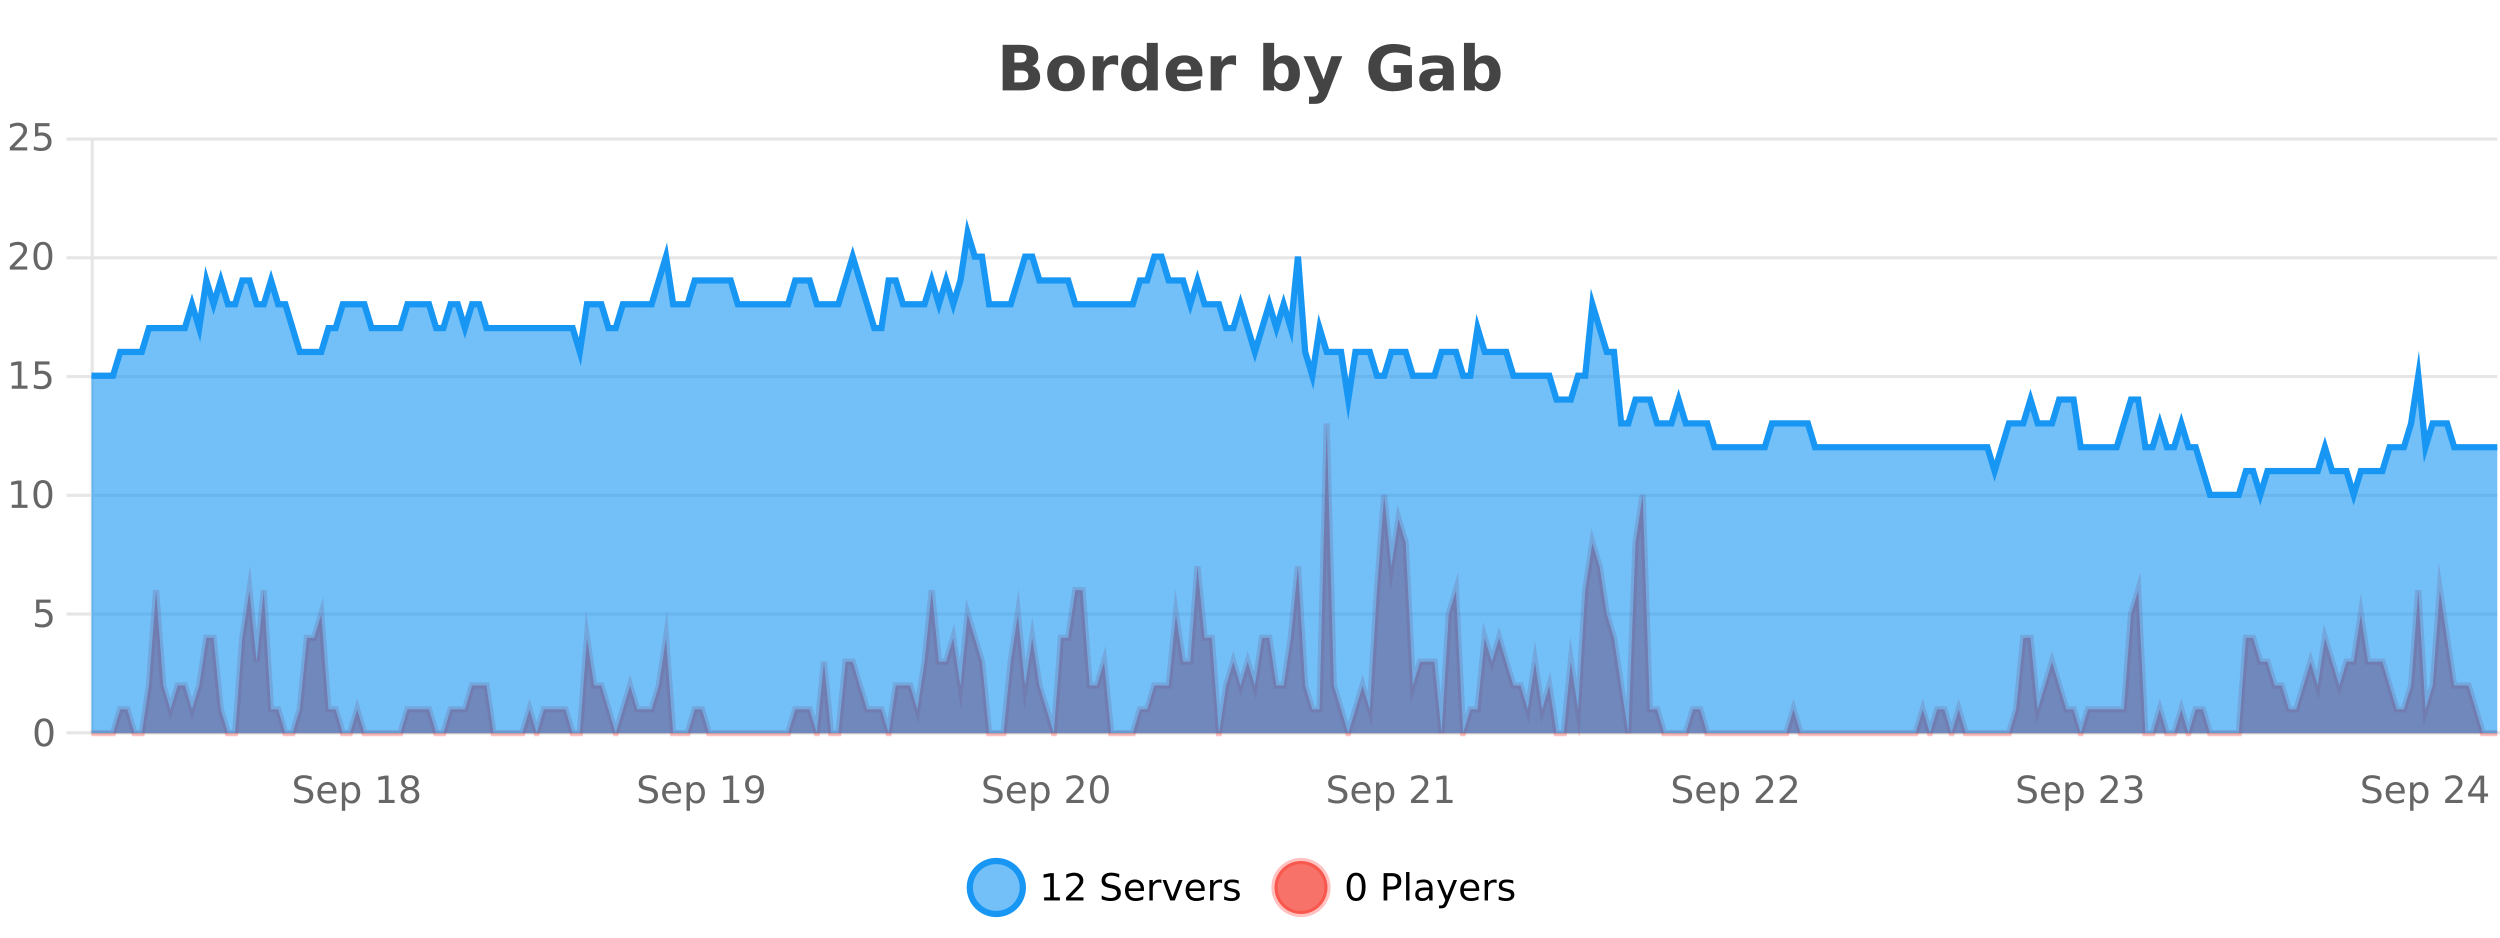 <?xml version="1.0" encoding="UTF-8"?>
<svg xmlns="http://www.w3.org/2000/svg" xmlns:xlink="http://www.w3.org/1999/xlink" width="800pt" height="300pt" viewBox="0 0 800 300" version="1.1">
<defs>
<clipPath id="clip1">
  <path d="M 282 263 L 356 263 L 356 300 L 282 300 Z M 282 263 "/>
</clipPath>
<clipPath id="clip2">
  <path d="M 379 263 L 454 263 L 454 300 L 379 300 Z M 379 263 "/>
</clipPath>
<clipPath id="clip3">
  <path d="M 29.27 135 L 799.129 135 L 799.129 234.602 L 29.27 234.602 Z M 29.27 135 "/>
</clipPath>
<clipPath id="clip4">
  <path d="M 28.27 107 L 800 107 L 800 235.602 L 28.27 235.602 Z M 28.27 107 "/>
</clipPath>
<clipPath id="clip5">
  <path d="M 29.27 74 L 799.129 74 L 799.129 234.602 L 29.27 234.602 Z M 29.27 74 "/>
</clipPath>
<clipPath id="clip6">
  <path d="M 28.27 46 L 800 46 L 800 187 L 28.27 187 Z M 28.27 46 "/>
</clipPath>
</defs>
<g id="surface2515946">
<rect x="0" y="0" width="800" height="300" style="fill:rgb(100%,100%,100%);fill-opacity:1;stroke:none;"/>
<path style="fill:none;stroke-width:1;stroke-linecap:butt;stroke-linejoin:miter;stroke:rgb(0%,0%,0%);stroke-opacity:0.098;stroke-miterlimit:10;" d="M 30 234.5 L 799.129 234.5 "/>
<path style="fill:none;stroke-width:1;stroke-linecap:butt;stroke-linejoin:miter;stroke:rgb(0%,0%,0%);stroke-opacity:0.098;stroke-miterlimit:10;" d="M 21.27 234.5 L 29 234.5 "/>
<path style="fill:none;stroke-width:1;stroke-linecap:butt;stroke-linejoin:miter;stroke:rgb(0%,0%,0%);stroke-opacity:0.098;stroke-miterlimit:10;" d="M 30 196.5 L 799.129 196.5 "/>
<path style="fill:none;stroke-width:1;stroke-linecap:butt;stroke-linejoin:miter;stroke:rgb(0%,0%,0%);stroke-opacity:0.098;stroke-miterlimit:10;" d="M 21.27 196.5 L 29 196.5 "/>
<path style="fill:none;stroke-width:1;stroke-linecap:butt;stroke-linejoin:miter;stroke:rgb(0%,0%,0%);stroke-opacity:0.098;stroke-miterlimit:10;" d="M 30 158.5 L 799.129 158.5 "/>
<path style="fill:none;stroke-width:1;stroke-linecap:butt;stroke-linejoin:miter;stroke:rgb(0%,0%,0%);stroke-opacity:0.098;stroke-miterlimit:10;" d="M 21.27 158.5 L 29 158.5 "/>
<path style="fill:none;stroke-width:1;stroke-linecap:butt;stroke-linejoin:miter;stroke:rgb(0%,0%,0%);stroke-opacity:0.098;stroke-miterlimit:10;" d="M 30 120.5 L 799.129 120.5 "/>
<path style="fill:none;stroke-width:1;stroke-linecap:butt;stroke-linejoin:miter;stroke:rgb(0%,0%,0%);stroke-opacity:0.098;stroke-miterlimit:10;" d="M 21.27 120.5 L 29 120.5 "/>
<path style="fill:none;stroke-width:1;stroke-linecap:butt;stroke-linejoin:miter;stroke:rgb(0%,0%,0%);stroke-opacity:0.098;stroke-miterlimit:10;" d="M 30 82.5 L 799.129 82.5 "/>
<path style="fill:none;stroke-width:1;stroke-linecap:butt;stroke-linejoin:miter;stroke:rgb(0%,0%,0%);stroke-opacity:0.098;stroke-miterlimit:10;" d="M 21.27 82.5 L 29 82.5 "/>
<path style="fill:none;stroke-width:1;stroke-linecap:butt;stroke-linejoin:miter;stroke:rgb(0%,0%,0%);stroke-opacity:0.098;stroke-miterlimit:10;" d="M 30 44.5 L 799.129 44.5 "/>
<path style="fill:none;stroke-width:1;stroke-linecap:butt;stroke-linejoin:miter;stroke:rgb(0%,0%,0%);stroke-opacity:0.098;stroke-miterlimit:10;" d="M 21.27 44.5 L 29 44.5 "/>
<path style=" stroke:none;fill-rule:nonzero;fill:rgb(9.02%,58.824%,95.294%);fill-opacity:0.6;" d="M 327.305 284 C 327.305 288.688 323.508 292.484 318.82 292.484 C 314.133 292.484 310.336 288.688 310.336 284 C 310.336 279.312 314.133 275.516 318.82 275.516 C 323.508 275.516 327.305 279.312 327.305 284 Z M 327.305 284 "/>
<g clip-path="url(#clip1)" clip-rule="nonzero">
<path style="fill:none;stroke-width:2;stroke-linecap:butt;stroke-linejoin:miter;stroke:rgb(9.02%,58.824%,95.294%);stroke-opacity:1;stroke-miterlimit:10;" d="M 327.305 284 C 327.305 288.688 323.508 292.484 318.82 292.484 C 314.133 292.484 310.336 288.688 310.336 284 C 310.336 279.312 314.133 275.516 318.82 275.516 C 323.508 275.516 327.305 279.312 327.305 284 Z M 327.305 284 "/>
</g>
<path style=" stroke:none;fill-rule:nonzero;fill:rgb(0%,0%,0%);fill-opacity:1;" d="M 334.117 287.156 L 336.055 287.156 L 336.055 280.484 L 333.945 280.906 L 333.945 279.828 L 336.039 279.406 L 337.227 279.406 L 337.227 287.156 L 339.164 287.156 L 339.164 288.156 L 334.117 288.156 Z M 342.566 287.156 L 346.707 287.156 L 346.707 288.156 L 341.145 288.156 L 341.145 287.156 C 341.59 286.699 342.199 286.078 342.973 285.297 C 343.754 284.508 344.242 283.996 344.441 283.766 C 344.824 283.352 345.09 282.996 345.238 282.703 C 345.395 282.402 345.473 282.109 345.473 281.828 C 345.473 281.359 345.305 280.98 344.973 280.688 C 344.648 280.398 344.227 280.25 343.707 280.25 C 343.332 280.25 342.934 280.312 342.52 280.438 C 342.113 280.562 341.676 280.762 341.207 281.031 L 341.207 279.828 C 341.684 279.641 342.129 279.5 342.535 279.406 C 342.949 279.305 343.332 279.25 343.676 279.25 C 344.582 279.25 345.305 279.48 345.848 279.938 C 346.387 280.387 346.66 280.992 346.66 281.75 C 346.66 282.105 346.59 282.445 346.457 282.766 C 346.32 283.09 346.074 283.469 345.723 283.906 C 345.617 284.023 345.305 284.352 344.785 284.891 C 344.262 285.434 343.523 286.188 342.566 287.156 Z M 358.141 279.688 L 358.141 280.844 C 357.691 280.637 357.266 280.48 356.859 280.375 C 356.461 280.262 356.082 280.203 355.719 280.203 C 355.07 280.203 354.57 280.328 354.219 280.578 C 353.875 280.828 353.703 281.188 353.703 281.656 C 353.703 282.043 353.816 282.336 354.047 282.531 C 354.273 282.73 354.719 282.887 355.375 283 L 356.078 283.156 C 356.961 283.324 357.613 283.621 358.031 284.047 C 358.457 284.465 358.672 285.027 358.672 285.734 C 358.672 286.59 358.383 287.234 357.812 287.672 C 357.25 288.109 356.414 288.328 355.312 288.328 C 354.906 288.328 354.469 288.281 354 288.188 C 353.531 288.094 353.047 287.953 352.547 287.766 L 352.547 286.547 C 353.023 286.82 353.492 287.023 353.953 287.156 C 354.422 287.293 354.875 287.359 355.312 287.359 C 355.988 287.359 356.508 287.23 356.875 286.969 C 357.25 286.699 357.438 286.32 357.438 285.828 C 357.438 285.402 357.301 285.07 357.031 284.828 C 356.77 284.578 356.336 284.398 355.734 284.281 L 355.016 284.141 C 354.129 283.965 353.488 283.688 353.094 283.312 C 352.707 282.938 352.516 282.418 352.516 281.75 C 352.516 280.969 352.785 280.359 353.328 279.922 C 353.867 279.477 354.617 279.25 355.578 279.25 C 355.992 279.25 356.41 279.289 356.828 279.359 C 357.254 279.434 357.691 279.543 358.141 279.688 Z M 366.086 284.609 L 366.086 285.125 L 361.117 285.125 C 361.168 285.875 361.391 286.445 361.789 286.828 C 362.195 287.215 362.75 287.406 363.461 287.406 C 363.875 287.406 364.277 287.359 364.664 287.266 C 365.059 287.164 365.449 287.008 365.836 286.797 L 365.836 287.828 C 365.438 287.984 365.039 288.105 364.633 288.188 C 364.227 288.281 363.812 288.328 363.398 288.328 C 362.355 288.328 361.527 288.027 360.914 287.422 C 360.297 286.809 359.992 285.98 359.992 284.938 C 359.992 283.867 360.281 283.016 360.867 282.391 C 361.449 281.758 362.23 281.438 363.211 281.438 C 364.094 281.438 364.793 281.727 365.305 282.297 C 365.824 282.859 366.086 283.633 366.086 284.609 Z M 365.008 284.281 C 364.996 283.699 364.828 283.23 364.508 282.875 C 364.184 282.523 363.758 282.344 363.227 282.344 C 362.621 282.344 362.137 282.516 361.773 282.859 C 361.418 283.203 361.215 283.684 361.164 284.297 Z M 371.656 282.594 C 371.531 282.531 371.395 282.484 371.25 282.453 C 371.113 282.414 370.957 282.391 370.781 282.391 C 370.176 282.391 369.707 282.59 369.375 282.984 C 369.051 283.383 368.891 283.953 368.891 284.703 L 368.891 288.156 L 367.812 288.156 L 367.812 281.594 L 368.891 281.594 L 368.891 282.609 C 369.117 282.215 369.414 281.922 369.781 281.734 C 370.145 281.539 370.586 281.438 371.109 281.438 C 371.18 281.438 371.258 281.445 371.344 281.453 C 371.438 281.465 371.535 281.48 371.641 281.5 Z M 372.012 281.594 L 373.152 281.594 L 375.199 287.094 L 377.262 281.594 L 378.402 281.594 L 375.934 288.156 L 374.465 288.156 Z M 385.504 284.609 L 385.504 285.125 L 380.535 285.125 C 380.586 285.875 380.809 286.445 381.207 286.828 C 381.613 287.215 382.168 287.406 382.879 287.406 C 383.293 287.406 383.695 287.359 384.082 287.266 C 384.477 287.164 384.867 287.008 385.254 286.797 L 385.254 287.828 C 384.855 287.984 384.457 288.105 384.051 288.188 C 383.645 288.281 383.23 288.328 382.816 288.328 C 381.773 288.328 380.945 288.027 380.332 287.422 C 379.715 286.809 379.41 285.98 379.41 284.938 C 379.41 283.867 379.699 283.016 380.285 282.391 C 380.867 281.758 381.648 281.438 382.629 281.438 C 383.512 281.438 384.211 281.727 384.723 282.297 C 385.242 282.859 385.504 283.633 385.504 284.609 Z M 384.426 284.281 C 384.414 283.699 384.246 283.23 383.926 282.875 C 383.602 282.523 383.176 282.344 382.645 282.344 C 382.039 282.344 381.555 282.516 381.191 282.859 C 380.836 283.203 380.633 283.684 380.582 284.297 Z M 391.074 282.594 C 390.949 282.531 390.812 282.484 390.668 282.453 C 390.531 282.414 390.375 282.391 390.199 282.391 C 389.594 282.391 389.125 282.59 388.793 282.984 C 388.469 283.383 388.309 283.953 388.309 284.703 L 388.309 288.156 L 387.23 288.156 L 387.23 281.594 L 388.309 281.594 L 388.309 282.609 C 388.535 282.215 388.832 281.922 389.199 281.734 C 389.562 281.539 390.004 281.438 390.527 281.438 C 390.598 281.438 390.676 281.445 390.762 281.453 C 390.855 281.465 390.953 281.48 391.059 281.5 Z M 396.383 281.781 L 396.383 282.812 C 396.078 282.656 395.762 282.543 395.43 282.469 C 395.105 282.387 394.766 282.344 394.414 282.344 C 393.883 282.344 393.48 282.43 393.211 282.594 C 392.938 282.75 392.805 282.996 392.805 283.328 C 392.805 283.578 392.898 283.777 393.086 283.922 C 393.281 284.059 393.672 284.188 394.258 284.312 L 394.617 284.406 C 395.387 284.562 395.934 284.793 396.258 285.094 C 396.578 285.398 396.742 285.812 396.742 286.344 C 396.742 286.961 396.496 287.445 396.008 287.797 C 395.527 288.152 394.867 288.328 394.023 288.328 C 393.668 288.328 393.297 288.289 392.914 288.219 C 392.539 288.156 392.141 288.059 391.727 287.922 L 391.727 286.797 C 392.121 287.008 392.512 287.164 392.898 287.266 C 393.281 287.371 393.668 287.422 394.055 287.422 C 394.555 287.422 394.938 287.34 395.211 287.172 C 395.492 286.996 395.633 286.746 395.633 286.422 C 395.633 286.133 395.531 285.906 395.336 285.75 C 395.137 285.594 394.703 285.445 394.039 285.297 L 393.664 285.219 C 392.996 285.074 392.512 284.855 392.211 284.562 C 391.918 284.273 391.773 283.875 391.773 283.375 C 391.773 282.75 391.992 282.273 392.43 281.938 C 392.867 281.605 393.484 281.438 394.289 281.438 C 394.684 281.438 395.059 281.469 395.414 281.531 C 395.766 281.586 396.09 281.668 396.383 281.781 Z M 328.82 277.016 "/>
<path style=" stroke:none;fill-rule:nonzero;fill:rgb(96.863%,44.706%,40.784%);fill-opacity:1;" d="M 424.809 284 C 424.809 288.688 421.008 292.484 416.32 292.484 C 411.637 292.484 407.836 288.688 407.836 284 C 407.836 279.312 411.637 275.516 416.32 275.516 C 421.008 275.516 424.809 279.312 424.809 284 Z M 424.809 284 "/>
<g clip-path="url(#clip2)" clip-rule="nonzero">
<path style="fill:none;stroke-width:2;stroke-linecap:butt;stroke-linejoin:miter;stroke:rgb(100%,4.706%,0%);stroke-opacity:0.247;stroke-miterlimit:10;" d="M 424.809 284 C 424.809 288.688 421.008 292.484 416.32 292.484 C 411.637 292.484 407.836 288.688 407.836 284 C 407.836 279.312 411.637 275.516 416.32 275.516 C 421.008 275.516 424.809 279.312 424.809 284 Z M 424.809 284 "/>
</g>
<path style=" stroke:none;fill-rule:nonzero;fill:rgb(0%,0%,0%);fill-opacity:1;" d="M 433.945 280.188 C 433.34 280.188 432.883 280.492 432.57 281.094 C 432.266 281.688 432.117 282.59 432.117 283.797 C 432.117 284.996 432.266 285.898 432.57 286.5 C 432.883 287.094 433.34 287.391 433.945 287.391 C 434.559 287.391 435.016 287.094 435.32 286.5 C 435.633 285.898 435.789 284.996 435.789 283.797 C 435.789 282.59 435.633 281.688 435.32 281.094 C 435.016 280.492 434.559 280.188 433.945 280.188 Z M 433.945 279.25 C 434.922 279.25 435.672 279.641 436.195 280.422 C 436.715 281.195 436.977 282.32 436.977 283.797 C 436.977 285.266 436.715 286.391 436.195 287.172 C 435.672 287.945 434.922 288.328 433.945 288.328 C 432.965 288.328 432.215 287.945 431.695 287.172 C 431.184 286.391 430.93 285.266 430.93 283.797 C 430.93 282.32 431.184 281.195 431.695 280.422 C 432.215 279.641 432.965 279.25 433.945 279.25 Z M 443.945 280.375 L 443.945 283.672 L 445.43 283.672 C 445.98 283.672 446.406 283.531 446.711 283.25 C 447.012 282.961 447.164 282.547 447.164 282.016 C 447.164 281.496 447.012 281.094 446.711 280.812 C 446.406 280.523 445.98 280.375 445.43 280.375 Z M 442.758 279.406 L 445.43 279.406 C 446.418 279.406 447.164 279.633 447.664 280.078 C 448.164 280.516 448.414 281.164 448.414 282.016 C 448.414 282.883 448.164 283.539 447.664 283.984 C 447.164 284.422 446.418 284.641 445.43 284.641 L 443.945 284.641 L 443.945 288.156 L 442.758 288.156 Z M 449.945 279.031 L 451.023 279.031 L 451.023 288.156 L 449.945 288.156 Z M 456.266 284.859 C 455.398 284.859 454.797 284.961 454.453 285.156 C 454.117 285.355 453.953 285.695 453.953 286.172 C 453.953 286.559 454.078 286.867 454.328 287.094 C 454.586 287.312 454.93 287.422 455.359 287.422 C 455.961 287.422 456.441 287.215 456.797 286.797 C 457.16 286.371 457.344 285.805 457.344 285.094 L 457.344 284.859 Z M 458.422 284.406 L 458.422 288.156 L 457.344 288.156 L 457.344 287.156 C 457.094 287.555 456.785 287.852 456.422 288.047 C 456.055 288.234 455.609 288.328 455.078 288.328 C 454.398 288.328 453.863 288.141 453.469 287.766 C 453.07 287.383 452.875 286.875 452.875 286.25 C 452.875 285.512 453.117 284.953 453.609 284.578 C 454.109 284.203 454.848 284.016 455.828 284.016 L 457.344 284.016 L 457.344 283.906 C 457.344 283.406 457.176 283.023 456.844 282.75 C 456.52 282.48 456.066 282.344 455.484 282.344 C 455.109 282.344 454.738 282.391 454.375 282.484 C 454.02 282.578 453.68 282.715 453.359 282.891 L 453.359 281.891 C 453.754 281.734 454.133 281.621 454.5 281.547 C 454.875 281.477 455.238 281.438 455.594 281.438 C 456.539 281.438 457.25 281.684 457.719 282.172 C 458.188 282.664 458.422 283.406 458.422 284.406 Z M 463.367 288.766 C 463.062 289.547 462.766 290.055 462.477 290.297 C 462.184 290.535 461.797 290.656 461.32 290.656 L 460.461 290.656 L 460.461 289.75 L 461.086 289.75 C 461.387 289.75 461.617 289.676 461.773 289.531 C 461.938 289.395 462.121 289.066 462.32 288.547 L 462.523 288.047 L 459.867 281.594 L 461.008 281.594 L 463.055 286.719 L 465.117 281.594 L 466.258 281.594 Z M 473.359 284.609 L 473.359 285.125 L 468.391 285.125 C 468.441 285.875 468.664 286.445 469.062 286.828 C 469.469 287.215 470.023 287.406 470.734 287.406 C 471.148 287.406 471.551 287.359 471.938 287.266 C 472.332 287.164 472.723 287.008 473.109 286.797 L 473.109 287.828 C 472.711 287.984 472.312 288.105 471.906 288.188 C 471.5 288.281 471.086 288.328 470.672 288.328 C 469.629 288.328 468.801 288.027 468.188 287.422 C 467.57 286.809 467.266 285.98 467.266 284.938 C 467.266 283.867 467.555 283.016 468.141 282.391 C 468.723 281.758 469.504 281.438 470.484 281.438 C 471.367 281.438 472.066 281.727 472.578 282.297 C 473.098 282.859 473.359 283.633 473.359 284.609 Z M 472.281 284.281 C 472.27 283.699 472.102 283.23 471.781 282.875 C 471.457 282.523 471.031 282.344 470.5 282.344 C 469.895 282.344 469.41 282.516 469.047 282.859 C 468.691 283.203 468.488 283.684 468.438 284.297 Z M 478.93 282.594 C 478.805 282.531 478.668 282.484 478.523 282.453 C 478.387 282.414 478.23 282.391 478.055 282.391 C 477.449 282.391 476.98 282.59 476.648 282.984 C 476.324 283.383 476.164 283.953 476.164 284.703 L 476.164 288.156 L 475.086 288.156 L 475.086 281.594 L 476.164 281.594 L 476.164 282.609 C 476.391 282.215 476.688 281.922 477.055 281.734 C 477.418 281.539 477.859 281.438 478.383 281.438 C 478.453 281.438 478.531 281.445 478.617 281.453 C 478.711 281.465 478.809 281.48 478.914 281.5 Z M 484.238 281.781 L 484.238 282.812 C 483.934 282.656 483.617 282.543 483.285 282.469 C 482.961 282.387 482.621 282.344 482.27 282.344 C 481.738 282.344 481.336 282.43 481.066 282.594 C 480.793 282.75 480.66 282.996 480.66 283.328 C 480.66 283.578 480.754 283.777 480.941 283.922 C 481.137 284.059 481.527 284.188 482.113 284.312 L 482.473 284.406 C 483.242 284.562 483.789 284.793 484.113 285.094 C 484.434 285.398 484.598 285.812 484.598 286.344 C 484.598 286.961 484.352 287.445 483.863 287.797 C 483.383 288.152 482.723 288.328 481.879 288.328 C 481.523 288.328 481.152 288.289 480.77 288.219 C 480.395 288.156 479.996 288.059 479.582 287.922 L 479.582 286.797 C 479.977 287.008 480.367 287.164 480.754 287.266 C 481.137 287.371 481.523 287.422 481.91 287.422 C 482.41 287.422 482.793 287.34 483.066 287.172 C 483.348 286.996 483.488 286.746 483.488 286.422 C 483.488 286.133 483.387 285.906 483.191 285.75 C 482.992 285.594 482.559 285.445 481.895 285.297 L 481.52 285.219 C 480.852 285.074 480.367 284.855 480.066 284.562 C 479.773 284.273 479.629 283.875 479.629 283.375 C 479.629 282.75 479.848 282.273 480.285 281.938 C 480.723 281.605 481.34 281.438 482.145 281.438 C 482.539 281.438 482.914 281.469 483.27 281.531 C 483.621 281.586 483.945 281.668 484.238 281.781 Z M 426.32 277.016 "/>
<path style=" stroke:none;fill-rule:nonzero;fill:rgb(26.667%,26.667%,26.667%);fill-opacity:1;" d="M 326.672 19.984 C 327.266 19.984 327.711 19.855 328.016 19.594 C 328.328 19.336 328.484 18.949 328.484 18.438 C 328.484 17.938 328.328 17.559 328.016 17.297 C 327.711 17.039 327.266 16.906 326.672 16.906 L 324.594 16.906 L 324.594 19.984 Z M 326.797 26.359 C 327.555 26.359 328.125 26.203 328.5 25.891 C 328.883 25.57 329.078 25.086 329.078 24.438 C 329.078 23.805 328.891 23.328 328.516 23.016 C 328.141 22.703 327.566 22.547 326.797 22.547 L 324.594 22.547 L 324.594 26.359 Z M 330.297 21.125 C 331.109 21.355 331.734 21.789 332.172 22.422 C 332.617 23.047 332.844 23.82 332.844 24.734 C 332.844 26.141 332.363 27.195 331.406 27.891 C 330.457 28.578 329.016 28.922 327.078 28.922 L 320.844 28.922 L 320.844 14.344 L 326.484 14.344 C 328.504 14.344 329.969 14.652 330.875 15.266 C 331.789 15.871 332.25 16.852 332.25 18.203 C 332.25 18.914 332.082 19.516 331.75 20.016 C 331.414 20.508 330.93 20.875 330.297 21.125 Z M 341.133 20.219 C 340.352 20.219 339.758 20.5 339.352 21.062 C 338.945 21.617 338.742 22.418 338.742 23.469 C 338.742 24.512 338.945 25.312 339.352 25.875 C 339.758 26.43 340.352 26.703 341.133 26.703 C 341.891 26.703 342.469 26.43 342.867 25.875 C 343.273 25.312 343.477 24.512 343.477 23.469 C 343.477 22.418 343.273 21.617 342.867 21.062 C 342.469 20.5 341.891 20.219 341.133 20.219 Z M 341.133 17.719 C 343.008 17.719 344.469 18.23 345.523 19.25 C 346.586 20.262 347.117 21.668 347.117 23.469 C 347.117 25.262 346.586 26.668 345.523 27.688 C 344.469 28.699 343.008 29.203 341.133 29.203 C 339.234 29.203 337.758 28.699 336.695 27.688 C 335.633 26.668 335.102 25.262 335.102 23.469 C 335.102 21.668 335.633 20.262 336.695 19.25 C 337.758 18.23 339.234 17.719 341.133 17.719 Z M 357.797 20.969 C 357.484 20.824 357.176 20.719 356.875 20.656 C 356.57 20.586 356.27 20.547 355.969 20.547 C 355.062 20.547 354.363 20.836 353.875 21.406 C 353.395 21.98 353.156 22.805 353.156 23.875 L 353.156 28.922 L 349.672 28.922 L 349.672 17.984 L 353.156 17.984 L 353.156 19.781 C 353.602 19.062 354.117 18.543 354.703 18.219 C 355.285 17.887 355.984 17.719 356.797 17.719 C 356.922 17.719 357.051 17.727 357.188 17.734 C 357.32 17.746 357.52 17.766 357.781 17.797 Z M 366.973 19.578 L 366.973 13.719 L 370.488 13.719 L 370.488 28.922 L 366.973 28.922 L 366.973 27.344 C 366.492 27.992 365.961 28.465 365.379 28.766 C 364.793 29.055 364.121 29.203 363.363 29.203 C 362.02 29.203 360.914 28.668 360.051 27.594 C 359.184 26.523 358.754 25.148 358.754 23.469 C 358.754 21.781 359.184 20.402 360.051 19.328 C 360.914 18.258 362.02 17.719 363.363 17.719 C 364.121 17.719 364.793 17.871 365.379 18.172 C 365.961 18.477 366.492 18.945 366.973 19.578 Z M 364.66 26.672 C 365.41 26.672 365.98 26.402 366.379 25.859 C 366.773 25.309 366.973 24.512 366.973 23.469 C 366.973 22.43 366.773 21.637 366.379 21.094 C 365.98 20.543 365.41 20.266 364.66 20.266 C 363.918 20.266 363.352 20.543 362.957 21.094 C 362.559 21.637 362.363 22.43 362.363 23.469 C 362.363 24.512 362.559 25.309 362.957 25.859 C 363.352 26.402 363.918 26.672 364.66 26.672 Z M 384.758 23.422 L 384.758 24.422 L 376.586 24.422 C 376.668 25.246 376.965 25.859 377.477 26.266 C 377.984 26.672 378.695 26.875 379.602 26.875 C 380.34 26.875 381.094 26.766 381.867 26.547 C 382.637 26.328 383.43 26 384.242 25.562 L 384.242 28.25 C 383.418 28.562 382.59 28.797 381.758 28.953 C 380.934 29.117 380.109 29.203 379.289 29.203 C 377.309 29.203 375.766 28.703 374.664 27.703 C 373.57 26.695 373.023 25.281 373.023 23.469 C 373.023 21.68 373.559 20.273 374.633 19.25 C 375.715 18.23 377.199 17.719 379.086 17.719 C 380.805 17.719 382.18 18.242 383.211 19.281 C 384.242 20.312 384.758 21.695 384.758 23.422 Z M 381.164 22.266 C 381.164 21.602 380.969 21.062 380.586 20.656 C 380.199 20.25 379.695 20.047 379.07 20.047 C 378.391 20.047 377.84 20.242 377.414 20.625 C 376.996 21 376.734 21.547 376.633 22.266 Z M 395.539 20.969 C 395.227 20.824 394.918 20.719 394.617 20.656 C 394.312 20.586 394.012 20.547 393.711 20.547 C 392.805 20.547 392.105 20.836 391.617 21.406 C 391.137 21.98 390.898 22.805 390.898 23.875 L 390.898 28.922 L 387.414 28.922 L 387.414 17.984 L 390.898 17.984 L 390.898 19.781 C 391.344 19.062 391.859 18.543 392.445 18.219 C 393.027 17.887 393.727 17.719 394.539 17.719 C 394.664 17.719 394.793 17.727 394.93 17.734 C 395.062 17.746 395.262 17.766 395.523 17.797 Z M 410.055 26.672 C 410.805 26.672 411.375 26.402 411.773 25.859 C 412.168 25.309 412.367 24.512 412.367 23.469 C 412.367 22.43 412.168 21.637 411.773 21.094 C 411.375 20.543 410.805 20.266 410.055 20.266 C 409.305 20.266 408.727 20.543 408.32 21.094 C 407.922 21.637 407.727 22.43 407.727 23.469 C 407.727 24.5 407.922 25.293 408.32 25.844 C 408.727 26.398 409.305 26.672 410.055 26.672 Z M 407.727 19.578 C 408.215 18.945 408.75 18.477 409.336 18.172 C 409.918 17.871 410.59 17.719 411.352 17.719 C 412.703 17.719 413.812 18.258 414.68 19.328 C 415.543 20.402 415.977 21.781 415.977 23.469 C 415.977 25.148 415.543 26.523 414.68 27.594 C 413.812 28.668 412.703 29.203 411.352 29.203 C 410.59 29.203 409.918 29.051 409.336 28.75 C 408.75 28.449 408.215 27.98 407.727 27.344 L 407.727 28.922 L 404.242 28.922 L 404.242 13.719 L 407.727 13.719 Z M 417.121 17.984 L 420.605 17.984 L 423.559 25.406 L 426.059 17.984 L 429.543 17.984 L 424.949 29.953 C 424.488 31.172 423.949 32.02 423.324 32.5 C 422.707 32.988 421.902 33.234 420.902 33.234 L 418.871 33.234 L 418.871 30.938 L 419.965 30.938 C 420.559 30.938 420.988 30.844 421.262 30.656 C 421.531 30.469 421.738 30.129 421.887 29.641 L 421.996 29.344 Z M 451.809 27.844 C 450.871 28.293 449.895 28.633 448.887 28.859 C 447.887 29.086 446.844 29.203 445.762 29.203 C 443.332 29.203 441.41 28.527 439.996 27.172 C 438.578 25.809 437.871 23.965 437.871 21.641 C 437.871 19.297 438.59 17.453 440.027 16.109 C 441.473 14.758 443.457 14.078 445.98 14.078 C 446.949 14.078 447.875 14.172 448.762 14.359 C 449.645 14.539 450.484 14.805 451.277 15.156 L 451.277 18.172 C 450.465 17.715 449.652 17.371 448.84 17.141 C 448.035 16.914 447.234 16.797 446.434 16.797 C 444.934 16.797 443.777 17.219 442.965 18.062 C 442.16 18.898 441.762 20.09 441.762 21.641 C 441.762 23.184 442.152 24.375 442.934 25.219 C 443.715 26.062 444.824 26.484 446.262 26.484 C 446.645 26.484 447.004 26.461 447.34 26.406 C 447.684 26.355 447.984 26.277 448.246 26.172 L 448.246 23.344 L 445.949 23.344 L 445.949 20.828 L 451.809 20.828 Z M 459.867 24 C 459.137 24 458.59 24.125 458.227 24.375 C 457.859 24.617 457.68 24.98 457.68 25.469 C 457.68 25.906 457.824 26.25 458.117 26.5 C 458.418 26.75 458.828 26.875 459.352 26.875 C 460.008 26.875 460.559 26.641 461.008 26.172 C 461.465 25.703 461.695 25.117 461.695 24.406 L 461.695 24 Z M 465.211 22.688 L 465.211 28.922 L 461.695 28.922 L 461.695 27.297 C 461.227 27.965 460.695 28.449 460.102 28.75 C 459.516 29.051 458.805 29.203 457.961 29.203 C 456.836 29.203 455.918 28.875 455.211 28.219 C 454.5 27.555 454.148 26.695 454.148 25.641 C 454.148 24.359 454.586 23.422 455.461 22.828 C 456.344 22.227 457.734 21.922 459.633 21.922 L 461.695 21.922 L 461.695 21.641 C 461.695 21.09 461.477 20.688 461.039 20.438 C 460.602 20.18 459.918 20.047 458.992 20.047 C 458.242 20.047 457.543 20.125 456.898 20.281 C 456.25 20.43 455.652 20.648 455.102 20.938 L 455.102 18.281 C 455.852 18.094 456.602 17.953 457.352 17.859 C 458.109 17.766 458.871 17.719 459.633 17.719 C 461.602 17.719 463.023 18.109 463.898 18.891 C 464.773 19.664 465.211 20.93 465.211 22.688 Z M 474.281 26.672 C 475.031 26.672 475.602 26.402 476 25.859 C 476.395 25.309 476.594 24.512 476.594 23.469 C 476.594 22.43 476.395 21.637 476 21.094 C 475.602 20.543 475.031 20.266 474.281 20.266 C 473.531 20.266 472.953 20.543 472.547 21.094 C 472.148 21.637 471.953 22.43 471.953 23.469 C 471.953 24.5 472.148 25.293 472.547 25.844 C 472.953 26.398 473.531 26.672 474.281 26.672 Z M 471.953 19.578 C 472.441 18.945 472.977 18.477 473.562 18.172 C 474.145 17.871 474.816 17.719 475.578 17.719 C 476.93 17.719 478.039 18.258 478.906 19.328 C 479.77 20.402 480.203 21.781 480.203 23.469 C 480.203 25.148 479.77 26.523 478.906 27.594 C 478.039 28.668 476.93 29.203 475.578 29.203 C 474.816 29.203 474.145 29.051 473.562 28.75 C 472.977 28.449 472.441 27.98 471.953 27.344 L 471.953 28.922 L 468.469 28.922 L 468.469 13.719 L 471.953 13.719 Z M 319 10.359 "/>
<path style="fill:none;stroke-width:1;stroke-linecap:butt;stroke-linejoin:miter;stroke:rgb(0%,0%,0%);stroke-opacity:0.098;stroke-miterlimit:10;" d="M 29 234.5 L 800 234.5 "/>
<path style=" stroke:none;fill-rule:nonzero;fill:rgb(40%,40%,40%);fill-opacity:1;" d="M 99.723 248.484 L 99.723 249.641 C 99.273 249.434 98.848 249.277 98.441 249.172 C 98.043 249.059 97.664 249 97.301 249 C 96.652 249 96.152 249.125 95.801 249.375 C 95.457 249.625 95.285 249.984 95.285 250.453 C 95.285 250.84 95.398 251.133 95.629 251.328 C 95.855 251.527 96.301 251.684 96.957 251.797 L 97.66 251.953 C 98.543 252.121 99.195 252.418 99.613 252.844 C 100.039 253.262 100.254 253.824 100.254 254.531 C 100.254 255.387 99.965 256.031 99.395 256.469 C 98.832 256.906 97.996 257.125 96.895 257.125 C 96.488 257.125 96.051 257.078 95.582 256.984 C 95.113 256.891 94.629 256.75 94.129 256.562 L 94.129 255.344 C 94.605 255.617 95.074 255.82 95.535 255.953 C 96.004 256.09 96.457 256.156 96.895 256.156 C 97.57 256.156 98.09 256.027 98.457 255.766 C 98.832 255.496 99.02 255.117 99.02 254.625 C 99.02 254.199 98.883 253.867 98.613 253.625 C 98.352 253.375 97.918 253.195 97.316 253.078 L 96.598 252.938 C 95.711 252.762 95.07 252.484 94.676 252.109 C 94.289 251.734 94.098 251.215 94.098 250.547 C 94.098 249.766 94.367 249.156 94.91 248.719 C 95.449 248.273 96.199 248.047 97.16 248.047 C 97.574 248.047 97.992 248.086 98.41 248.156 C 98.836 248.23 99.273 248.34 99.723 248.484 Z M 107.668 253.406 L 107.668 253.922 L 102.699 253.922 C 102.75 254.672 102.973 255.242 103.371 255.625 C 103.777 256.012 104.332 256.203 105.043 256.203 C 105.457 256.203 105.859 256.156 106.246 256.062 C 106.641 255.961 107.031 255.805 107.418 255.594 L 107.418 256.625 C 107.02 256.781 106.621 256.902 106.215 256.984 C 105.809 257.078 105.395 257.125 104.98 257.125 C 103.938 257.125 103.109 256.824 102.496 256.219 C 101.879 255.605 101.574 254.777 101.574 253.734 C 101.574 252.664 101.863 251.812 102.449 251.188 C 103.031 250.555 103.812 250.234 104.793 250.234 C 105.676 250.234 106.375 250.523 106.887 251.094 C 107.406 251.656 107.668 252.43 107.668 253.406 Z M 106.59 253.078 C 106.578 252.496 106.41 252.027 106.09 251.672 C 105.766 251.32 105.34 251.141 104.809 251.141 C 104.203 251.141 103.719 251.312 103.355 251.656 C 103 252 102.797 252.48 102.746 253.094 Z M 110.473 255.969 L 110.473 259.453 L 109.395 259.453 L 109.395 250.391 L 110.473 250.391 L 110.473 251.391 C 110.699 250.996 110.988 250.703 111.332 250.516 C 111.676 250.328 112.086 250.234 112.566 250.234 C 113.367 250.234 114.02 250.555 114.52 251.188 C 115.02 251.812 115.27 252.641 115.27 253.672 C 115.27 254.703 115.02 255.539 114.52 256.172 C 114.02 256.809 113.367 257.125 112.566 257.125 C 112.086 257.125 111.676 257.031 111.332 256.844 C 110.988 256.648 110.699 256.355 110.473 255.969 Z M 114.145 253.672 C 114.145 252.883 113.977 252.262 113.645 251.812 C 113.32 251.367 112.879 251.141 112.316 251.141 C 111.742 251.141 111.289 251.367 110.957 251.812 C 110.633 252.262 110.473 252.883 110.473 253.672 C 110.473 254.465 110.633 255.09 110.957 255.547 C 111.289 255.996 111.742 256.219 112.316 256.219 C 112.879 256.219 113.32 255.996 113.645 255.547 C 113.977 255.09 114.145 254.465 114.145 253.672 Z M 121.219 255.953 L 123.156 255.953 L 123.156 249.281 L 121.047 249.703 L 121.047 248.625 L 123.141 248.203 L 124.328 248.203 L 124.328 255.953 L 126.266 255.953 L 126.266 256.953 L 121.219 256.953 Z M 131.18 252.797 C 130.617 252.797 130.172 252.949 129.852 253.25 C 129.527 253.555 129.367 253.965 129.367 254.484 C 129.367 255.016 129.527 255.434 129.852 255.734 C 130.172 256.039 130.617 256.188 131.18 256.188 C 131.742 256.188 132.184 256.039 132.508 255.734 C 132.828 255.434 132.992 255.016 132.992 254.484 C 132.992 253.965 132.828 253.555 132.508 253.25 C 132.195 252.949 131.75 252.797 131.18 252.797 Z M 129.992 252.297 C 129.492 252.172 129.094 251.938 128.805 251.594 C 128.523 251.242 128.383 250.812 128.383 250.312 C 128.383 249.617 128.633 249.062 129.133 248.656 C 129.633 248.25 130.312 248.047 131.18 248.047 C 132.055 248.047 132.734 248.25 133.227 248.656 C 133.727 249.062 133.977 249.617 133.977 250.312 C 133.977 250.812 133.836 251.242 133.555 251.594 C 133.273 251.938 132.875 252.172 132.367 252.297 C 132.938 252.434 133.383 252.695 133.695 253.078 C 134.016 253.465 134.18 253.934 134.18 254.484 C 134.18 255.34 133.918 255.996 133.398 256.453 C 132.887 256.902 132.148 257.125 131.18 257.125 C 130.219 257.125 129.48 256.902 128.961 256.453 C 128.438 255.996 128.18 255.34 128.18 254.484 C 128.18 253.934 128.34 253.465 128.664 253.078 C 128.984 252.695 129.43 252.434 129.992 252.297 Z M 129.57 250.422 C 129.57 250.883 129.711 251.234 129.992 251.484 C 130.273 251.734 130.668 251.859 131.18 251.859 C 131.688 251.859 132.086 251.734 132.367 251.484 C 132.656 251.234 132.805 250.883 132.805 250.422 C 132.805 249.977 132.656 249.625 132.367 249.375 C 132.086 249.117 131.688 248.984 131.18 248.984 C 130.668 248.984 130.273 249.117 129.992 249.375 C 129.711 249.625 129.57 249.977 129.57 250.422 Z M 93.301 245.816 "/>
<path style=" stroke:none;fill-rule:nonzero;fill:rgb(40%,40%,40%);fill-opacity:1;" d="M 210.027 248.484 L 210.027 249.641 C 209.578 249.434 209.152 249.277 208.746 249.172 C 208.348 249.059 207.969 249 207.605 249 C 206.957 249 206.457 249.125 206.105 249.375 C 205.762 249.625 205.59 249.984 205.59 250.453 C 205.59 250.84 205.703 251.133 205.934 251.328 C 206.16 251.527 206.605 251.684 207.262 251.797 L 207.965 251.953 C 208.848 252.121 209.5 252.418 209.918 252.844 C 210.344 253.262 210.559 253.824 210.559 254.531 C 210.559 255.387 210.27 256.031 209.699 256.469 C 209.137 256.906 208.301 257.125 207.199 257.125 C 206.793 257.125 206.355 257.078 205.887 256.984 C 205.418 256.891 204.934 256.75 204.434 256.562 L 204.434 255.344 C 204.91 255.617 205.379 255.82 205.84 255.953 C 206.309 256.09 206.762 256.156 207.199 256.156 C 207.875 256.156 208.395 256.027 208.762 255.766 C 209.137 255.496 209.324 255.117 209.324 254.625 C 209.324 254.199 209.188 253.867 208.918 253.625 C 208.656 253.375 208.223 253.195 207.621 253.078 L 206.902 252.938 C 206.016 252.762 205.375 252.484 204.98 252.109 C 204.594 251.734 204.402 251.215 204.402 250.547 C 204.402 249.766 204.672 249.156 205.215 248.719 C 205.754 248.273 206.504 248.047 207.465 248.047 C 207.879 248.047 208.297 248.086 208.715 248.156 C 209.141 248.23 209.578 248.34 210.027 248.484 Z M 217.973 253.406 L 217.973 253.922 L 213.004 253.922 C 213.055 254.672 213.277 255.242 213.676 255.625 C 214.082 256.012 214.637 256.203 215.348 256.203 C 215.762 256.203 216.164 256.156 216.551 256.062 C 216.945 255.961 217.336 255.805 217.723 255.594 L 217.723 256.625 C 217.324 256.781 216.926 256.902 216.52 256.984 C 216.113 257.078 215.699 257.125 215.285 257.125 C 214.242 257.125 213.414 256.824 212.801 256.219 C 212.184 255.605 211.879 254.777 211.879 253.734 C 211.879 252.664 212.168 251.812 212.754 251.188 C 213.336 250.555 214.117 250.234 215.098 250.234 C 215.98 250.234 216.68 250.523 217.191 251.094 C 217.711 251.656 217.973 252.43 217.973 253.406 Z M 216.895 253.078 C 216.883 252.496 216.715 252.027 216.395 251.672 C 216.07 251.32 215.645 251.141 215.113 251.141 C 214.508 251.141 214.023 251.312 213.66 251.656 C 213.305 252 213.102 252.48 213.051 253.094 Z M 220.777 255.969 L 220.777 259.453 L 219.699 259.453 L 219.699 250.391 L 220.777 250.391 L 220.777 251.391 C 221.004 250.996 221.293 250.703 221.637 250.516 C 221.98 250.328 222.391 250.234 222.871 250.234 C 223.672 250.234 224.324 250.555 224.824 251.188 C 225.324 251.812 225.574 252.641 225.574 253.672 C 225.574 254.703 225.324 255.539 224.824 256.172 C 224.324 256.809 223.672 257.125 222.871 257.125 C 222.391 257.125 221.98 257.031 221.637 256.844 C 221.293 256.648 221.004 256.355 220.777 255.969 Z M 224.449 253.672 C 224.449 252.883 224.281 252.262 223.949 251.812 C 223.625 251.367 223.184 251.141 222.621 251.141 C 222.047 251.141 221.594 251.367 221.262 251.812 C 220.938 252.262 220.777 252.883 220.777 253.672 C 220.777 254.465 220.938 255.09 221.262 255.547 C 221.594 255.996 222.047 256.219 222.621 256.219 C 223.184 256.219 223.625 255.996 223.949 255.547 C 224.281 255.09 224.449 254.465 224.449 253.672 Z M 231.523 255.953 L 233.461 255.953 L 233.461 249.281 L 231.352 249.703 L 231.352 248.625 L 233.445 248.203 L 234.633 248.203 L 234.633 255.953 L 236.57 255.953 L 236.57 256.953 L 231.523 256.953 Z M 238.984 256.766 L 238.984 255.688 C 239.285 255.836 239.586 255.945 239.891 256.016 C 240.191 256.09 240.492 256.125 240.797 256.125 C 241.578 256.125 242.172 255.867 242.578 255.344 C 242.992 254.812 243.227 254.012 243.281 252.938 C 243.062 253.281 242.773 253.543 242.422 253.719 C 242.078 253.898 241.691 253.984 241.266 253.984 C 240.391 253.984 239.695 253.727 239.188 253.203 C 238.676 252.672 238.422 251.945 238.422 251.016 C 238.422 250.121 238.688 249.402 239.219 248.859 C 239.75 248.32 240.457 248.047 241.344 248.047 C 242.352 248.047 243.125 248.438 243.656 249.219 C 244.195 249.992 244.469 251.117 244.469 252.594 C 244.469 253.969 244.141 255.07 243.484 255.891 C 242.828 256.715 241.945 257.125 240.844 257.125 C 240.539 257.125 240.238 257.094 239.938 257.031 C 239.633 256.977 239.316 256.891 238.984 256.766 Z M 241.344 253.062 C 241.875 253.062 242.297 252.883 242.609 252.516 C 242.922 252.152 243.078 251.652 243.078 251.016 C 243.078 250.391 242.922 249.898 242.609 249.531 C 242.297 249.168 241.875 248.984 241.344 248.984 C 240.812 248.984 240.391 249.168 240.078 249.531 C 239.773 249.898 239.625 250.391 239.625 251.016 C 239.625 251.652 239.773 252.152 240.078 252.516 C 240.391 252.883 240.812 253.062 241.344 253.062 Z M 203.605 245.816 "/>
<path style=" stroke:none;fill-rule:nonzero;fill:rgb(40%,40%,40%);fill-opacity:1;" d="M 320.336 248.484 L 320.336 249.641 C 319.887 249.434 319.461 249.277 319.055 249.172 C 318.656 249.059 318.277 249 317.914 249 C 317.266 249 316.766 249.125 316.414 249.375 C 316.07 249.625 315.898 249.984 315.898 250.453 C 315.898 250.84 316.012 251.133 316.242 251.328 C 316.469 251.527 316.914 251.684 317.57 251.797 L 318.273 251.953 C 319.156 252.121 319.809 252.418 320.227 252.844 C 320.652 253.262 320.867 253.824 320.867 254.531 C 320.867 255.387 320.578 256.031 320.008 256.469 C 319.445 256.906 318.609 257.125 317.508 257.125 C 317.102 257.125 316.664 257.078 316.195 256.984 C 315.727 256.891 315.242 256.75 314.742 256.562 L 314.742 255.344 C 315.219 255.617 315.688 255.82 316.148 255.953 C 316.617 256.09 317.07 256.156 317.508 256.156 C 318.184 256.156 318.703 256.027 319.07 255.766 C 319.445 255.496 319.633 255.117 319.633 254.625 C 319.633 254.199 319.496 253.867 319.227 253.625 C 318.965 253.375 318.531 253.195 317.93 253.078 L 317.211 252.938 C 316.324 252.762 315.684 252.484 315.289 252.109 C 314.902 251.734 314.711 251.215 314.711 250.547 C 314.711 249.766 314.98 249.156 315.523 248.719 C 316.062 248.273 316.812 248.047 317.773 248.047 C 318.188 248.047 318.605 248.086 319.023 248.156 C 319.449 248.23 319.887 248.34 320.336 248.484 Z M 328.281 253.406 L 328.281 253.922 L 323.312 253.922 C 323.363 254.672 323.586 255.242 323.984 255.625 C 324.391 256.012 324.945 256.203 325.656 256.203 C 326.07 256.203 326.473 256.156 326.859 256.062 C 327.254 255.961 327.645 255.805 328.031 255.594 L 328.031 256.625 C 327.633 256.781 327.234 256.902 326.828 256.984 C 326.422 257.078 326.008 257.125 325.594 257.125 C 324.551 257.125 323.723 256.824 323.109 256.219 C 322.492 255.605 322.188 254.777 322.188 253.734 C 322.188 252.664 322.477 251.812 323.062 251.188 C 323.645 250.555 324.426 250.234 325.406 250.234 C 326.289 250.234 326.988 250.523 327.5 251.094 C 328.02 251.656 328.281 252.43 328.281 253.406 Z M 327.203 253.078 C 327.191 252.496 327.023 252.027 326.703 251.672 C 326.379 251.32 325.953 251.141 325.422 251.141 C 324.816 251.141 324.332 251.312 323.969 251.656 C 323.613 252 323.41 252.48 323.359 253.094 Z M 331.086 255.969 L 331.086 259.453 L 330.008 259.453 L 330.008 250.391 L 331.086 250.391 L 331.086 251.391 C 331.312 250.996 331.602 250.703 331.945 250.516 C 332.289 250.328 332.699 250.234 333.18 250.234 C 333.98 250.234 334.633 250.555 335.133 251.188 C 335.633 251.812 335.883 252.641 335.883 253.672 C 335.883 254.703 335.633 255.539 335.133 256.172 C 334.633 256.809 333.98 257.125 333.18 257.125 C 332.699 257.125 332.289 257.031 331.945 256.844 C 331.602 256.648 331.312 256.355 331.086 255.969 Z M 334.758 253.672 C 334.758 252.883 334.59 252.262 334.258 251.812 C 333.934 251.367 333.492 251.141 332.93 251.141 C 332.355 251.141 331.902 251.367 331.57 251.812 C 331.246 252.262 331.086 252.883 331.086 253.672 C 331.086 254.465 331.246 255.09 331.57 255.547 C 331.902 255.996 332.355 256.219 332.93 256.219 C 333.492 256.219 333.934 255.996 334.258 255.547 C 334.59 255.09 334.758 254.465 334.758 253.672 Z M 342.641 255.953 L 346.781 255.953 L 346.781 256.953 L 341.219 256.953 L 341.219 255.953 C 341.664 255.496 342.273 254.875 343.047 254.094 C 343.828 253.305 344.316 252.793 344.516 252.562 C 344.898 252.148 345.164 251.793 345.312 251.5 C 345.469 251.199 345.547 250.906 345.547 250.625 C 345.547 250.156 345.379 249.777 345.047 249.484 C 344.723 249.195 344.301 249.047 343.781 249.047 C 343.406 249.047 343.008 249.109 342.594 249.234 C 342.188 249.359 341.75 249.559 341.281 249.828 L 341.281 248.625 C 341.758 248.438 342.203 248.297 342.609 248.203 C 343.023 248.102 343.406 248.047 343.75 248.047 C 344.656 248.047 345.379 248.277 345.922 248.734 C 346.461 249.184 346.734 249.789 346.734 250.547 C 346.734 250.902 346.664 251.242 346.531 251.562 C 346.395 251.887 346.148 252.266 345.797 252.703 C 345.691 252.82 345.379 253.148 344.859 253.688 C 344.336 254.23 343.598 254.984 342.641 255.953 Z M 351.793 248.984 C 351.188 248.984 350.73 249.289 350.418 249.891 C 350.113 250.484 349.965 251.387 349.965 252.594 C 349.965 253.793 350.113 254.695 350.418 255.297 C 350.73 255.891 351.188 256.188 351.793 256.188 C 352.406 256.188 352.863 255.891 353.168 255.297 C 353.48 254.695 353.637 253.793 353.637 252.594 C 353.637 251.387 353.48 250.484 353.168 249.891 C 352.863 249.289 352.406 248.984 351.793 248.984 Z M 351.793 248.047 C 352.77 248.047 353.52 248.438 354.043 249.219 C 354.562 249.992 354.824 251.117 354.824 252.594 C 354.824 254.062 354.562 255.188 354.043 255.969 C 353.52 256.742 352.77 257.125 351.793 257.125 C 350.812 257.125 350.062 256.742 349.543 255.969 C 349.031 255.188 348.777 254.062 348.777 252.594 C 348.777 251.117 349.031 249.992 349.543 249.219 C 350.062 248.438 350.812 248.047 351.793 248.047 Z M 313.914 245.816 "/>
<path style=" stroke:none;fill-rule:nonzero;fill:rgb(40%,40%,40%);fill-opacity:1;" d="M 430.645 248.484 L 430.645 249.641 C 430.195 249.434 429.77 249.277 429.363 249.172 C 428.965 249.059 428.586 249 428.223 249 C 427.574 249 427.074 249.125 426.723 249.375 C 426.379 249.625 426.207 249.984 426.207 250.453 C 426.207 250.84 426.32 251.133 426.551 251.328 C 426.777 251.527 427.223 251.684 427.879 251.797 L 428.582 251.953 C 429.465 252.121 430.117 252.418 430.535 252.844 C 430.961 253.262 431.176 253.824 431.176 254.531 C 431.176 255.387 430.887 256.031 430.316 256.469 C 429.754 256.906 428.918 257.125 427.816 257.125 C 427.41 257.125 426.973 257.078 426.504 256.984 C 426.035 256.891 425.551 256.75 425.051 256.562 L 425.051 255.344 C 425.527 255.617 425.996 255.82 426.457 255.953 C 426.926 256.09 427.379 256.156 427.816 256.156 C 428.492 256.156 429.012 256.027 429.379 255.766 C 429.754 255.496 429.941 255.117 429.941 254.625 C 429.941 254.199 429.805 253.867 429.535 253.625 C 429.273 253.375 428.84 253.195 428.238 253.078 L 427.52 252.938 C 426.633 252.762 425.992 252.484 425.598 252.109 C 425.211 251.734 425.02 251.215 425.02 250.547 C 425.02 249.766 425.289 249.156 425.832 248.719 C 426.371 248.273 427.121 248.047 428.082 248.047 C 428.496 248.047 428.914 248.086 429.332 248.156 C 429.758 248.23 430.195 248.34 430.645 248.484 Z M 438.59 253.406 L 438.59 253.922 L 433.621 253.922 C 433.672 254.672 433.895 255.242 434.293 255.625 C 434.699 256.012 435.254 256.203 435.965 256.203 C 436.379 256.203 436.781 256.156 437.168 256.062 C 437.562 255.961 437.953 255.805 438.34 255.594 L 438.34 256.625 C 437.941 256.781 437.543 256.902 437.137 256.984 C 436.73 257.078 436.316 257.125 435.902 257.125 C 434.859 257.125 434.031 256.824 433.418 256.219 C 432.801 255.605 432.496 254.777 432.496 253.734 C 432.496 252.664 432.785 251.812 433.371 251.188 C 433.953 250.555 434.734 250.234 435.715 250.234 C 436.598 250.234 437.297 250.523 437.809 251.094 C 438.328 251.656 438.59 252.43 438.59 253.406 Z M 437.512 253.078 C 437.5 252.496 437.332 252.027 437.012 251.672 C 436.688 251.32 436.262 251.141 435.73 251.141 C 435.125 251.141 434.641 251.312 434.277 251.656 C 433.922 252 433.719 252.48 433.668 253.094 Z M 441.395 255.969 L 441.395 259.453 L 440.316 259.453 L 440.316 250.391 L 441.395 250.391 L 441.395 251.391 C 441.621 250.996 441.91 250.703 442.254 250.516 C 442.598 250.328 443.008 250.234 443.488 250.234 C 444.289 250.234 444.941 250.555 445.441 251.188 C 445.941 251.812 446.191 252.641 446.191 253.672 C 446.191 254.703 445.941 255.539 445.441 256.172 C 444.941 256.809 444.289 257.125 443.488 257.125 C 443.008 257.125 442.598 257.031 442.254 256.844 C 441.91 256.648 441.621 256.355 441.395 255.969 Z M 445.066 253.672 C 445.066 252.883 444.898 252.262 444.566 251.812 C 444.242 251.367 443.801 251.141 443.238 251.141 C 442.664 251.141 442.211 251.367 441.879 251.812 C 441.555 252.262 441.395 252.883 441.395 253.672 C 441.395 254.465 441.555 255.09 441.879 255.547 C 442.211 255.996 442.664 256.219 443.238 256.219 C 443.801 256.219 444.242 255.996 444.566 255.547 C 444.898 255.09 445.066 254.465 445.066 253.672 Z M 452.953 255.953 L 457.094 255.953 L 457.094 256.953 L 451.531 256.953 L 451.531 255.953 C 451.977 255.496 452.586 254.875 453.359 254.094 C 454.141 253.305 454.629 252.793 454.828 252.562 C 455.211 252.148 455.477 251.793 455.625 251.5 C 455.781 251.199 455.859 250.906 455.859 250.625 C 455.859 250.156 455.691 249.777 455.359 249.484 C 455.035 249.195 454.613 249.047 454.094 249.047 C 453.719 249.047 453.32 249.109 452.906 249.234 C 452.5 249.359 452.062 249.559 451.594 249.828 L 451.594 248.625 C 452.07 248.438 452.516 248.297 452.922 248.203 C 453.336 248.102 453.719 248.047 454.062 248.047 C 454.969 248.047 455.691 248.277 456.234 248.734 C 456.773 249.184 457.047 249.789 457.047 250.547 C 457.047 250.902 456.977 251.242 456.844 251.562 C 456.707 251.887 456.461 252.266 456.109 252.703 C 456.004 252.82 455.691 253.148 455.172 253.688 C 454.648 254.23 453.91 254.984 452.953 255.953 Z M 459.773 255.953 L 461.711 255.953 L 461.711 249.281 L 459.602 249.703 L 459.602 248.625 L 461.695 248.203 L 462.883 248.203 L 462.883 255.953 L 464.82 255.953 L 464.82 256.953 L 459.773 256.953 Z M 424.223 245.816 "/>
<path style=" stroke:none;fill-rule:nonzero;fill:rgb(40%,40%,40%);fill-opacity:1;" d="M 540.953 248.484 L 540.953 249.641 C 540.504 249.434 540.078 249.277 539.672 249.172 C 539.273 249.059 538.895 249 538.531 249 C 537.883 249 537.383 249.125 537.031 249.375 C 536.688 249.625 536.516 249.984 536.516 250.453 C 536.516 250.84 536.629 251.133 536.859 251.328 C 537.086 251.527 537.531 251.684 538.188 251.797 L 538.891 251.953 C 539.773 252.121 540.426 252.418 540.844 252.844 C 541.27 253.262 541.484 253.824 541.484 254.531 C 541.484 255.387 541.195 256.031 540.625 256.469 C 540.062 256.906 539.227 257.125 538.125 257.125 C 537.719 257.125 537.281 257.078 536.812 256.984 C 536.344 256.891 535.859 256.75 535.359 256.562 L 535.359 255.344 C 535.836 255.617 536.305 255.82 536.766 255.953 C 537.234 256.09 537.688 256.156 538.125 256.156 C 538.801 256.156 539.32 256.027 539.688 255.766 C 540.062 255.496 540.25 255.117 540.25 254.625 C 540.25 254.199 540.113 253.867 539.844 253.625 C 539.582 253.375 539.148 253.195 538.547 253.078 L 537.828 252.938 C 536.941 252.762 536.301 252.484 535.906 252.109 C 535.52 251.734 535.328 251.215 535.328 250.547 C 535.328 249.766 535.598 249.156 536.141 248.719 C 536.68 248.273 537.43 248.047 538.391 248.047 C 538.805 248.047 539.223 248.086 539.641 248.156 C 540.066 248.23 540.504 248.34 540.953 248.484 Z M 548.898 253.406 L 548.898 253.922 L 543.93 253.922 C 543.98 254.672 544.203 255.242 544.602 255.625 C 545.008 256.012 545.562 256.203 546.273 256.203 C 546.688 256.203 547.09 256.156 547.477 256.062 C 547.871 255.961 548.262 255.805 548.648 255.594 L 548.648 256.625 C 548.25 256.781 547.852 256.902 547.445 256.984 C 547.039 257.078 546.625 257.125 546.211 257.125 C 545.168 257.125 544.34 256.824 543.727 256.219 C 543.109 255.605 542.805 254.777 542.805 253.734 C 542.805 252.664 543.094 251.812 543.68 251.188 C 544.262 250.555 545.043 250.234 546.023 250.234 C 546.906 250.234 547.605 250.523 548.117 251.094 C 548.637 251.656 548.898 252.43 548.898 253.406 Z M 547.82 253.078 C 547.809 252.496 547.641 252.027 547.32 251.672 C 546.996 251.32 546.57 251.141 546.039 251.141 C 545.434 251.141 544.949 251.312 544.586 251.656 C 544.23 252 544.027 252.48 543.977 253.094 Z M 551.703 255.969 L 551.703 259.453 L 550.625 259.453 L 550.625 250.391 L 551.703 250.391 L 551.703 251.391 C 551.93 250.996 552.219 250.703 552.562 250.516 C 552.906 250.328 553.316 250.234 553.797 250.234 C 554.598 250.234 555.25 250.555 555.75 251.188 C 556.25 251.812 556.5 252.641 556.5 253.672 C 556.5 254.703 556.25 255.539 555.75 256.172 C 555.25 256.809 554.598 257.125 553.797 257.125 C 553.316 257.125 552.906 257.031 552.562 256.844 C 552.219 256.648 551.93 256.355 551.703 255.969 Z M 555.375 253.672 C 555.375 252.883 555.207 252.262 554.875 251.812 C 554.551 251.367 554.109 251.141 553.547 251.141 C 552.973 251.141 552.52 251.367 552.188 251.812 C 551.863 252.262 551.703 252.883 551.703 253.672 C 551.703 254.465 551.863 255.09 552.188 255.547 C 552.52 255.996 552.973 256.219 553.547 256.219 C 554.109 256.219 554.551 255.996 554.875 255.547 C 555.207 255.09 555.375 254.465 555.375 253.672 Z M 563.258 255.953 L 567.398 255.953 L 567.398 256.953 L 561.836 256.953 L 561.836 255.953 C 562.281 255.496 562.891 254.875 563.664 254.094 C 564.445 253.305 564.934 252.793 565.133 252.562 C 565.516 252.148 565.781 251.793 565.93 251.5 C 566.086 251.199 566.164 250.906 566.164 250.625 C 566.164 250.156 565.996 249.777 565.664 249.484 C 565.34 249.195 564.918 249.047 564.398 249.047 C 564.023 249.047 563.625 249.109 563.211 249.234 C 562.805 249.359 562.367 249.559 561.898 249.828 L 561.898 248.625 C 562.375 248.438 562.82 248.297 563.227 248.203 C 563.641 248.102 564.023 248.047 564.367 248.047 C 565.273 248.047 565.996 248.277 566.539 248.734 C 567.078 249.184 567.352 249.789 567.352 250.547 C 567.352 250.902 567.281 251.242 567.148 251.562 C 567.012 251.887 566.766 252.266 566.414 252.703 C 566.309 252.82 565.996 253.148 565.477 253.688 C 564.953 254.23 564.215 254.984 563.258 255.953 Z M 570.895 255.953 L 575.035 255.953 L 575.035 256.953 L 569.473 256.953 L 569.473 255.953 C 569.918 255.496 570.527 254.875 571.301 254.094 C 572.082 253.305 572.57 252.793 572.77 252.562 C 573.152 252.148 573.418 251.793 573.566 251.5 C 573.723 251.199 573.801 250.906 573.801 250.625 C 573.801 250.156 573.633 249.777 573.301 249.484 C 572.977 249.195 572.555 249.047 572.035 249.047 C 571.66 249.047 571.262 249.109 570.848 249.234 C 570.441 249.359 570.004 249.559 569.535 249.828 L 569.535 248.625 C 570.012 248.438 570.457 248.297 570.863 248.203 C 571.277 248.102 571.66 248.047 572.004 248.047 C 572.91 248.047 573.633 248.277 574.176 248.734 C 574.715 249.184 574.988 249.789 574.988 250.547 C 574.988 250.902 574.918 251.242 574.785 251.562 C 574.648 251.887 574.402 252.266 574.051 252.703 C 573.945 252.82 573.633 253.148 573.113 253.688 C 572.59 254.23 571.852 254.984 570.895 255.953 Z M 534.531 245.816 "/>
<path style=" stroke:none;fill-rule:nonzero;fill:rgb(40%,40%,40%);fill-opacity:1;" d="M 651.262 248.484 L 651.262 249.641 C 650.812 249.434 650.387 249.277 649.98 249.172 C 649.582 249.059 649.203 249 648.84 249 C 648.191 249 647.691 249.125 647.34 249.375 C 646.996 249.625 646.824 249.984 646.824 250.453 C 646.824 250.84 646.938 251.133 647.168 251.328 C 647.395 251.527 647.84 251.684 648.496 251.797 L 649.199 251.953 C 650.082 252.121 650.734 252.418 651.152 252.844 C 651.578 253.262 651.793 253.824 651.793 254.531 C 651.793 255.387 651.504 256.031 650.934 256.469 C 650.371 256.906 649.535 257.125 648.434 257.125 C 648.027 257.125 647.59 257.078 647.121 256.984 C 646.652 256.891 646.168 256.75 645.668 256.562 L 645.668 255.344 C 646.145 255.617 646.613 255.82 647.074 255.953 C 647.543 256.09 647.996 256.156 648.434 256.156 C 649.109 256.156 649.629 256.027 649.996 255.766 C 650.371 255.496 650.559 255.117 650.559 254.625 C 650.559 254.199 650.422 253.867 650.152 253.625 C 649.891 253.375 649.457 253.195 648.855 253.078 L 648.137 252.938 C 647.25 252.762 646.609 252.484 646.215 252.109 C 645.828 251.734 645.637 251.215 645.637 250.547 C 645.637 249.766 645.906 249.156 646.449 248.719 C 646.988 248.273 647.738 248.047 648.699 248.047 C 649.113 248.047 649.531 248.086 649.949 248.156 C 650.375 248.23 650.812 248.34 651.262 248.484 Z M 659.207 253.406 L 659.207 253.922 L 654.238 253.922 C 654.289 254.672 654.512 255.242 654.91 255.625 C 655.316 256.012 655.871 256.203 656.582 256.203 C 656.996 256.203 657.398 256.156 657.785 256.062 C 658.18 255.961 658.57 255.805 658.957 255.594 L 658.957 256.625 C 658.559 256.781 658.16 256.902 657.754 256.984 C 657.348 257.078 656.934 257.125 656.52 257.125 C 655.477 257.125 654.648 256.824 654.035 256.219 C 653.418 255.605 653.113 254.777 653.113 253.734 C 653.113 252.664 653.402 251.812 653.988 251.188 C 654.57 250.555 655.352 250.234 656.332 250.234 C 657.215 250.234 657.914 250.523 658.426 251.094 C 658.945 251.656 659.207 252.43 659.207 253.406 Z M 658.129 253.078 C 658.117 252.496 657.949 252.027 657.629 251.672 C 657.305 251.32 656.879 251.141 656.348 251.141 C 655.742 251.141 655.258 251.312 654.895 251.656 C 654.539 252 654.336 252.48 654.285 253.094 Z M 662.012 255.969 L 662.012 259.453 L 660.934 259.453 L 660.934 250.391 L 662.012 250.391 L 662.012 251.391 C 662.238 250.996 662.527 250.703 662.871 250.516 C 663.215 250.328 663.625 250.234 664.105 250.234 C 664.906 250.234 665.559 250.555 666.059 251.188 C 666.559 251.812 666.809 252.641 666.809 253.672 C 666.809 254.703 666.559 255.539 666.059 256.172 C 665.559 256.809 664.906 257.125 664.105 257.125 C 663.625 257.125 663.215 257.031 662.871 256.844 C 662.527 256.648 662.238 256.355 662.012 255.969 Z M 665.684 253.672 C 665.684 252.883 665.516 252.262 665.184 251.812 C 664.859 251.367 664.418 251.141 663.855 251.141 C 663.281 251.141 662.828 251.367 662.496 251.812 C 662.172 252.262 662.012 252.883 662.012 253.672 C 662.012 254.465 662.172 255.09 662.496 255.547 C 662.828 255.996 663.281 256.219 663.855 256.219 C 664.418 256.219 664.859 255.996 665.184 255.547 C 665.516 255.09 665.684 254.465 665.684 253.672 Z M 673.57 255.953 L 677.711 255.953 L 677.711 256.953 L 672.148 256.953 L 672.148 255.953 C 672.594 255.496 673.203 254.875 673.977 254.094 C 674.758 253.305 675.246 252.793 675.445 252.562 C 675.828 252.148 676.094 251.793 676.242 251.5 C 676.398 251.199 676.477 250.906 676.477 250.625 C 676.477 250.156 676.309 249.777 675.977 249.484 C 675.652 249.195 675.23 249.047 674.711 249.047 C 674.336 249.047 673.938 249.109 673.523 249.234 C 673.117 249.359 672.68 249.559 672.211 249.828 L 672.211 248.625 C 672.688 248.438 673.133 248.297 673.539 248.203 C 673.953 248.102 674.336 248.047 674.68 248.047 C 675.586 248.047 676.309 248.277 676.852 248.734 C 677.391 249.184 677.664 249.789 677.664 250.547 C 677.664 250.902 677.594 251.242 677.461 251.562 C 677.324 251.887 677.078 252.266 676.727 252.703 C 676.621 252.82 676.309 253.148 675.789 253.688 C 675.266 254.23 674.527 254.984 673.57 255.953 Z M 683.781 252.234 C 684.344 252.359 684.781 252.617 685.094 253 C 685.414 253.375 685.578 253.844 685.578 254.406 C 685.578 255.273 685.281 255.945 684.688 256.422 C 684.094 256.891 683.25 257.125 682.156 257.125 C 681.789 257.125 681.41 257.086 681.016 257.016 C 680.629 256.945 680.234 256.836 679.828 256.688 L 679.828 255.547 C 680.148 255.734 680.504 255.883 680.891 255.984 C 681.285 256.078 681.695 256.125 682.125 256.125 C 682.863 256.125 683.426 255.98 683.812 255.688 C 684.207 255.398 684.406 254.969 684.406 254.406 C 684.406 253.898 684.223 253.496 683.859 253.203 C 683.492 252.914 682.992 252.766 682.359 252.766 L 681.328 252.766 L 681.328 251.797 L 682.406 251.797 C 682.977 251.797 683.422 251.684 683.734 251.453 C 684.047 251.215 684.203 250.875 684.203 250.438 C 684.203 249.992 684.039 249.648 683.719 249.406 C 683.406 249.168 682.953 249.047 682.359 249.047 C 682.023 249.047 681.672 249.086 681.297 249.156 C 680.93 249.219 680.523 249.324 680.078 249.469 L 680.078 248.422 C 680.535 248.297 680.957 248.203 681.344 248.141 C 681.738 248.078 682.109 248.047 682.453 248.047 C 683.359 248.047 684.07 248.25 684.594 248.656 C 685.113 249.062 685.375 249.617 685.375 250.312 C 685.375 250.805 685.234 251.215 684.953 251.547 C 684.68 251.883 684.289 252.109 683.781 252.234 Z M 644.84 245.816 "/>
<path style=" stroke:none;fill-rule:nonzero;fill:rgb(40%,40%,40%);fill-opacity:1;" d="M 761.57 248.484 L 761.57 249.641 C 761.121 249.434 760.695 249.277 760.289 249.172 C 759.891 249.059 759.512 249 759.148 249 C 758.5 249 758 249.125 757.648 249.375 C 757.305 249.625 757.133 249.984 757.133 250.453 C 757.133 250.84 757.246 251.133 757.477 251.328 C 757.703 251.527 758.148 251.684 758.805 251.797 L 759.508 251.953 C 760.391 252.121 761.043 252.418 761.461 252.844 C 761.887 253.262 762.102 253.824 762.102 254.531 C 762.102 255.387 761.812 256.031 761.242 256.469 C 760.68 256.906 759.844 257.125 758.742 257.125 C 758.336 257.125 757.898 257.078 757.43 256.984 C 756.961 256.891 756.477 256.75 755.977 256.562 L 755.977 255.344 C 756.453 255.617 756.922 255.82 757.383 255.953 C 757.852 256.09 758.305 256.156 758.742 256.156 C 759.418 256.156 759.938 256.027 760.305 255.766 C 760.68 255.496 760.867 255.117 760.867 254.625 C 760.867 254.199 760.73 253.867 760.461 253.625 C 760.199 253.375 759.766 253.195 759.164 253.078 L 758.445 252.938 C 757.559 252.762 756.918 252.484 756.523 252.109 C 756.137 251.734 755.945 251.215 755.945 250.547 C 755.945 249.766 756.215 249.156 756.758 248.719 C 757.297 248.273 758.047 248.047 759.008 248.047 C 759.422 248.047 759.84 248.086 760.258 248.156 C 760.684 248.23 761.121 248.34 761.57 248.484 Z M 769.516 253.406 L 769.516 253.922 L 764.547 253.922 C 764.598 254.672 764.82 255.242 765.219 255.625 C 765.625 256.012 766.18 256.203 766.891 256.203 C 767.305 256.203 767.707 256.156 768.094 256.062 C 768.488 255.961 768.879 255.805 769.266 255.594 L 769.266 256.625 C 768.867 256.781 768.469 256.902 768.062 256.984 C 767.656 257.078 767.242 257.125 766.828 257.125 C 765.785 257.125 764.957 256.824 764.344 256.219 C 763.727 255.605 763.422 254.777 763.422 253.734 C 763.422 252.664 763.711 251.812 764.297 251.188 C 764.879 250.555 765.66 250.234 766.641 250.234 C 767.523 250.234 768.223 250.523 768.734 251.094 C 769.254 251.656 769.516 252.43 769.516 253.406 Z M 768.438 253.078 C 768.426 252.496 768.258 252.027 767.938 251.672 C 767.613 251.32 767.188 251.141 766.656 251.141 C 766.051 251.141 765.566 251.312 765.203 251.656 C 764.848 252 764.645 252.48 764.594 253.094 Z M 772.32 255.969 L 772.32 259.453 L 771.242 259.453 L 771.242 250.391 L 772.32 250.391 L 772.32 251.391 C 772.547 250.996 772.836 250.703 773.18 250.516 C 773.523 250.328 773.934 250.234 774.414 250.234 C 775.215 250.234 775.867 250.555 776.367 251.188 C 776.867 251.812 777.117 252.641 777.117 253.672 C 777.117 254.703 776.867 255.539 776.367 256.172 C 775.867 256.809 775.215 257.125 774.414 257.125 C 773.934 257.125 773.523 257.031 773.18 256.844 C 772.836 256.648 772.547 256.355 772.32 255.969 Z M 775.992 253.672 C 775.992 252.883 775.824 252.262 775.492 251.812 C 775.168 251.367 774.727 251.141 774.164 251.141 C 773.59 251.141 773.137 251.367 772.805 251.812 C 772.48 252.262 772.32 252.883 772.32 253.672 C 772.32 254.465 772.48 255.09 772.805 255.547 C 773.137 255.996 773.59 256.219 774.164 256.219 C 774.727 256.219 775.168 255.996 775.492 255.547 C 775.824 255.09 775.992 254.465 775.992 253.672 Z M 783.875 255.953 L 788.016 255.953 L 788.016 256.953 L 782.453 256.953 L 782.453 255.953 C 782.898 255.496 783.508 254.875 784.281 254.094 C 785.062 253.305 785.551 252.793 785.75 252.562 C 786.133 252.148 786.398 251.793 786.547 251.5 C 786.703 251.199 786.781 250.906 786.781 250.625 C 786.781 250.156 786.613 249.777 786.281 249.484 C 785.957 249.195 785.535 249.047 785.016 249.047 C 784.641 249.047 784.242 249.109 783.828 249.234 C 783.422 249.359 782.984 249.559 782.516 249.828 L 782.516 248.625 C 782.992 248.438 783.438 248.297 783.844 248.203 C 784.258 248.102 784.641 248.047 784.984 248.047 C 785.891 248.047 786.613 248.277 787.156 248.734 C 787.695 249.184 787.969 249.789 787.969 250.547 C 787.969 250.902 787.898 251.242 787.766 251.562 C 787.629 251.887 787.383 252.266 787.031 252.703 C 786.926 252.82 786.613 253.148 786.094 253.688 C 785.57 254.23 784.832 254.984 783.875 255.953 Z M 793.746 249.234 L 790.762 253.906 L 793.746 253.906 Z M 793.434 248.203 L 794.934 248.203 L 794.934 253.906 L 796.184 253.906 L 796.184 254.891 L 794.934 254.891 L 794.934 256.953 L 793.746 256.953 L 793.746 254.891 L 789.809 254.891 L 789.809 253.75 Z M 755.148 245.816 "/>
<path style="fill:none;stroke-width:1;stroke-linecap:butt;stroke-linejoin:miter;stroke:rgb(0%,0%,0%);stroke-opacity:0.098;stroke-miterlimit:10;" d="M 29.5 44 L 29.5 235 "/>
<path style=" stroke:none;fill-rule:nonzero;fill:rgb(40%,40%,40%);fill-opacity:1;" d="M 14.082 230.789 C 13.477 230.789 13.02 231.094 12.707 231.695 C 12.402 232.289 12.254 233.191 12.254 234.398 C 12.254 235.598 12.402 236.5 12.707 237.102 C 13.02 237.695 13.477 237.992 14.082 237.992 C 14.695 237.992 15.152 237.695 15.457 237.102 C 15.77 236.5 15.926 235.598 15.926 234.398 C 15.926 233.191 15.77 232.289 15.457 231.695 C 15.152 231.094 14.695 230.789 14.082 230.789 Z M 14.082 229.852 C 15.059 229.852 15.809 230.242 16.332 231.023 C 16.852 231.797 17.113 232.922 17.113 234.398 C 17.113 235.867 16.852 236.992 16.332 237.773 C 15.809 238.547 15.059 238.93 14.082 238.93 C 13.102 238.93 12.352 238.547 11.832 237.773 C 11.32 236.992 11.066 235.867 11.066 234.398 C 11.066 232.922 11.32 231.797 11.832 231.023 C 12.352 230.242 13.102 229.852 14.082 229.852 Z M 10.27 227.617 "/>
<path style=" stroke:none;fill-rule:nonzero;fill:rgb(40%,40%,40%);fill-opacity:1;" d="M 11.566 191.883 L 16.207 191.883 L 16.207 192.883 L 12.645 192.883 L 12.645 195.023 C 12.82 194.961 12.992 194.922 13.16 194.898 C 13.336 194.867 13.508 194.852 13.676 194.852 C 14.652 194.852 15.43 195.125 16.004 195.664 C 16.574 196.195 16.863 196.914 16.863 197.82 C 16.863 198.77 16.566 199.504 15.973 200.023 C 15.387 200.547 14.566 200.805 13.504 200.805 C 13.129 200.805 12.746 200.773 12.363 200.711 C 11.988 200.648 11.598 200.555 11.191 200.43 L 11.191 199.242 C 11.543 199.43 11.91 199.57 12.285 199.664 C 12.66 199.758 13.055 199.805 13.473 199.805 C 14.148 199.805 14.684 199.629 15.082 199.273 C 15.477 198.922 15.676 198.438 15.676 197.82 C 15.676 197.219 15.477 196.738 15.082 196.383 C 14.684 196.031 14.148 195.852 13.473 195.852 C 13.16 195.852 12.84 195.891 12.52 195.961 C 12.207 196.023 11.887 196.129 11.566 196.273 Z M 10.27 189.496 "/>
<path style=" stroke:none;fill-rule:nonzero;fill:rgb(40%,40%,40%);fill-opacity:1;" d="M 3.754 161.516 L 5.691 161.516 L 5.691 154.844 L 3.582 155.266 L 3.582 154.188 L 5.676 153.766 L 6.863 153.766 L 6.863 161.516 L 8.801 161.516 L 8.801 162.516 L 3.754 162.516 Z M 13.719 154.547 C 13.113 154.547 12.656 154.852 12.344 155.453 C 12.039 156.047 11.891 156.949 11.891 158.156 C 11.891 159.355 12.039 160.258 12.344 160.859 C 12.656 161.453 13.113 161.75 13.719 161.75 C 14.332 161.75 14.789 161.453 15.094 160.859 C 15.406 160.258 15.562 159.355 15.562 158.156 C 15.562 156.949 15.406 156.047 15.094 155.453 C 14.789 154.852 14.332 154.547 13.719 154.547 Z M 13.719 153.609 C 14.695 153.609 15.445 154 15.969 154.781 C 16.488 155.555 16.75 156.68 16.75 158.156 C 16.75 159.625 16.488 160.75 15.969 161.531 C 15.445 162.305 14.695 162.688 13.719 162.688 C 12.738 162.688 11.988 162.305 11.469 161.531 C 10.957 160.75 10.703 159.625 10.703 158.156 C 10.703 156.68 10.957 155.555 11.469 154.781 C 11.988 154 12.738 153.609 13.719 153.609 Z M 2.27 151.375 "/>
<path style=" stroke:none;fill-rule:nonzero;fill:rgb(40%,40%,40%);fill-opacity:1;" d="M 3.754 123.391 L 5.691 123.391 L 5.691 116.719 L 3.582 117.141 L 3.582 116.062 L 5.676 115.641 L 6.863 115.641 L 6.863 123.391 L 8.801 123.391 L 8.801 124.391 L 3.754 124.391 Z M 11.203 115.641 L 15.844 115.641 L 15.844 116.641 L 12.281 116.641 L 12.281 118.781 C 12.457 118.719 12.629 118.68 12.797 118.656 C 12.973 118.625 13.145 118.609 13.312 118.609 C 14.289 118.609 15.066 118.883 15.641 119.422 C 16.211 119.953 16.5 120.672 16.5 121.578 C 16.5 122.527 16.203 123.262 15.609 123.781 C 15.023 124.305 14.203 124.562 13.141 124.562 C 12.766 124.562 12.383 124.531 12 124.469 C 11.625 124.406 11.234 124.312 10.828 124.188 L 10.828 123 C 11.18 123.188 11.547 123.328 11.922 123.422 C 12.297 123.516 12.691 123.562 13.109 123.562 C 13.785 123.562 14.32 123.387 14.719 123.031 C 15.113 122.68 15.312 122.195 15.312 121.578 C 15.312 120.977 15.113 120.496 14.719 120.141 C 14.32 119.789 13.785 119.609 13.109 119.609 C 12.797 119.609 12.477 119.648 12.156 119.719 C 11.844 119.781 11.523 119.887 11.203 120.031 Z M 2.27 113.254 "/>
<path style=" stroke:none;fill-rule:nonzero;fill:rgb(40%,40%,40%);fill-opacity:1;" d="M 4.566 85.273 L 8.707 85.273 L 8.707 86.273 L 3.145 86.273 L 3.145 85.273 C 3.59 84.816 4.199 84.195 4.973 83.414 C 5.754 82.625 6.242 82.113 6.441 81.883 C 6.824 81.469 7.09 81.113 7.238 80.82 C 7.395 80.52 7.473 80.227 7.473 79.945 C 7.473 79.477 7.305 79.098 6.973 78.805 C 6.648 78.516 6.227 78.367 5.707 78.367 C 5.332 78.367 4.934 78.43 4.52 78.555 C 4.113 78.68 3.676 78.879 3.207 79.148 L 3.207 77.945 C 3.684 77.758 4.129 77.617 4.535 77.523 C 4.949 77.422 5.332 77.367 5.676 77.367 C 6.582 77.367 7.305 77.598 7.848 78.055 C 8.387 78.504 8.66 79.109 8.66 79.867 C 8.66 80.223 8.59 80.562 8.457 80.883 C 8.32 81.207 8.074 81.586 7.723 82.023 C 7.617 82.141 7.305 82.469 6.785 83.008 C 6.262 83.551 5.523 84.305 4.566 85.273 Z M 13.719 78.305 C 13.113 78.305 12.656 78.609 12.344 79.211 C 12.039 79.805 11.891 80.707 11.891 81.914 C 11.891 83.113 12.039 84.016 12.344 84.617 C 12.656 85.211 13.113 85.508 13.719 85.508 C 14.332 85.508 14.789 85.211 15.094 84.617 C 15.406 84.016 15.562 83.113 15.562 81.914 C 15.562 80.707 15.406 79.805 15.094 79.211 C 14.789 78.609 14.332 78.305 13.719 78.305 Z M 13.719 77.367 C 14.695 77.367 15.445 77.758 15.969 78.539 C 16.488 79.312 16.75 80.438 16.75 81.914 C 16.75 83.383 16.488 84.508 15.969 85.289 C 15.445 86.062 14.695 86.445 13.719 86.445 C 12.738 86.445 11.988 86.062 11.469 85.289 C 10.957 84.508 10.703 83.383 10.703 81.914 C 10.703 80.438 10.957 79.312 11.469 78.539 C 11.988 77.758 12.738 77.367 13.719 77.367 Z M 2.27 75.137 "/>
<path style=" stroke:none;fill-rule:nonzero;fill:rgb(40%,40%,40%);fill-opacity:1;" d="M 4.566 47.156 L 8.707 47.156 L 8.707 48.156 L 3.145 48.156 L 3.145 47.156 C 3.59 46.699 4.199 46.078 4.973 45.297 C 5.754 44.508 6.242 43.996 6.441 43.766 C 6.824 43.352 7.09 42.996 7.238 42.703 C 7.395 42.402 7.473 42.109 7.473 41.828 C 7.473 41.359 7.305 40.98 6.973 40.688 C 6.648 40.398 6.227 40.25 5.707 40.25 C 5.332 40.25 4.934 40.312 4.52 40.438 C 4.113 40.562 3.676 40.762 3.207 41.031 L 3.207 39.828 C 3.684 39.641 4.129 39.5 4.535 39.406 C 4.949 39.305 5.332 39.25 5.676 39.25 C 6.582 39.25 7.305 39.48 7.848 39.938 C 8.387 40.387 8.66 40.992 8.66 41.75 C 8.66 42.105 8.59 42.445 8.457 42.766 C 8.32 43.09 8.074 43.469 7.723 43.906 C 7.617 44.023 7.305 44.352 6.785 44.891 C 6.262 45.434 5.523 46.188 4.566 47.156 Z M 11.203 39.406 L 15.844 39.406 L 15.844 40.406 L 12.281 40.406 L 12.281 42.547 C 12.457 42.484 12.629 42.445 12.797 42.422 C 12.973 42.391 13.145 42.375 13.312 42.375 C 14.289 42.375 15.066 42.648 15.641 43.188 C 16.211 43.719 16.5 44.438 16.5 45.344 C 16.5 46.293 16.203 47.027 15.609 47.547 C 15.023 48.07 14.203 48.328 13.141 48.328 C 12.766 48.328 12.383 48.297 12 48.234 C 11.625 48.172 11.234 48.078 10.828 47.953 L 10.828 46.766 C 11.18 46.953 11.547 47.094 11.922 47.188 C 12.297 47.281 12.691 47.328 13.109 47.328 C 13.785 47.328 14.32 47.152 14.719 46.797 C 15.113 46.445 15.312 45.961 15.312 45.344 C 15.312 44.742 15.113 44.262 14.719 43.906 C 14.32 43.555 13.785 43.375 13.109 43.375 C 12.797 43.375 12.477 43.414 12.156 43.484 C 11.844 43.547 11.523 43.652 11.203 43.797 Z M 2.27 37.016 "/>
<g clip-path="url(#clip3)" clip-rule="nonzero">
<path style=" stroke:none;fill-rule:nonzero;fill:rgb(96.863%,44.706%,40.784%);fill-opacity:1;" d="M 799.129 234.602 L 794.535 234.602 L 792.234 226.977 L 789.938 219.352 L 785.34 219.352 L 783.043 204.105 L 780.746 188.855 L 778.449 219.352 L 776.148 226.977 L 773.852 188.855 L 771.555 219.352 L 769.254 226.977 L 766.957 226.977 L 764.66 219.352 L 762.359 211.727 L 757.766 211.727 L 755.465 196.48 L 753.168 211.727 L 750.871 211.727 L 748.574 219.352 L 746.273 211.727 L 743.977 204.105 L 741.68 219.352 L 739.379 211.727 L 734.785 226.977 L 732.484 226.977 L 730.188 219.352 L 727.891 219.352 L 725.59 211.727 L 723.293 211.727 L 720.996 204.105 L 718.695 204.105 L 716.398 234.602 L 707.207 234.602 L 704.91 226.977 L 702.609 226.977 L 700.312 234.602 L 698.016 226.977 L 695.715 234.602 L 693.418 234.602 L 691.121 226.977 L 688.82 234.602 L 686.523 234.602 L 684.227 188.855 L 681.926 196.48 L 679.629 226.977 L 668.141 226.977 L 665.84 234.602 L 663.543 226.977 L 661.246 226.977 L 658.945 219.352 L 656.648 211.727 L 654.352 219.352 L 652.051 226.977 L 649.754 204.105 L 647.457 204.105 L 645.156 226.977 L 642.859 234.602 L 629.07 234.602 L 626.773 226.977 L 624.477 234.602 L 622.176 226.977 L 619.879 226.977 L 617.582 234.602 L 615.281 226.977 L 612.984 234.602 L 576.215 234.602 L 573.918 226.977 L 571.621 234.602 L 546.34 234.602 L 544.043 226.977 L 541.742 226.977 L 539.445 234.602 L 532.551 234.602 L 530.254 226.977 L 527.957 226.977 L 525.656 158.359 L 523.359 173.609 L 521.062 234.602 L 518.762 219.352 L 516.465 204.105 L 514.168 196.48 L 511.867 181.23 L 509.57 173.609 L 507.273 188.855 L 504.973 226.977 L 502.676 211.727 L 500.379 234.602 L 498.082 234.602 L 495.781 219.352 L 493.484 226.977 L 491.188 211.727 L 488.887 226.977 L 486.59 219.352 L 484.293 219.352 L 481.992 211.727 L 479.695 204.105 L 477.398 211.727 L 475.098 204.105 L 472.801 226.977 L 470.504 226.977 L 468.207 234.602 L 465.906 188.855 L 463.609 196.48 L 461.312 234.602 L 459.012 211.727 L 454.418 211.727 L 452.117 219.352 L 449.82 173.609 L 447.523 165.984 L 445.223 181.23 L 442.926 158.359 L 440.629 188.855 L 438.328 226.977 L 436.031 219.352 L 431.438 234.602 L 429.137 226.977 L 426.84 219.352 L 424.543 135.488 L 422.242 226.977 L 419.945 226.977 L 417.648 219.352 L 415.348 181.23 L 413.051 204.105 L 410.754 219.352 L 408.453 219.352 L 406.156 204.105 L 403.859 204.105 L 401.559 219.352 L 399.262 211.727 L 396.965 219.352 L 394.668 211.727 L 392.367 219.352 L 390.07 234.602 L 387.773 204.105 L 385.473 204.105 L 383.176 181.23 L 380.879 211.727 L 378.578 211.727 L 376.281 196.48 L 373.984 219.352 L 369.387 219.352 L 367.09 226.977 L 364.789 226.977 L 362.492 234.602 L 355.598 234.602 L 353.301 211.727 L 351.004 219.352 L 348.703 219.352 L 346.406 188.855 L 344.109 188.855 L 341.809 204.105 L 339.512 204.105 L 337.215 234.602 L 334.914 226.977 L 332.617 219.352 L 330.32 204.105 L 328.023 219.352 L 325.723 196.48 L 323.426 211.727 L 321.129 234.602 L 316.531 234.602 L 314.234 211.727 L 311.934 204.105 L 309.637 196.48 L 307.34 219.352 L 305.039 204.105 L 302.742 211.727 L 300.445 211.727 L 298.145 188.855 L 295.848 211.727 L 293.551 226.977 L 291.254 219.352 L 286.656 219.352 L 284.359 234.602 L 282.059 226.977 L 277.465 226.977 L 275.164 219.352 L 272.867 211.727 L 270.57 211.727 L 268.27 234.602 L 265.973 234.602 L 263.676 211.727 L 261.375 234.602 L 259.078 226.977 L 254.484 226.977 L 252.184 234.602 L 226.906 234.602 L 224.605 226.977 L 222.309 226.977 L 220.012 234.602 L 215.414 234.602 L 213.117 204.105 L 210.82 219.352 L 208.52 226.977 L 203.926 226.977 L 201.625 219.352 L 197.031 234.602 L 194.73 226.977 L 192.434 219.352 L 190.137 219.352 L 187.836 204.105 L 185.539 234.602 L 183.242 234.602 L 180.945 226.977 L 174.051 226.977 L 171.75 234.602 L 169.453 226.977 L 167.156 234.602 L 157.961 234.602 L 155.664 219.352 L 151.07 219.352 L 148.77 226.977 L 144.176 226.977 L 141.875 234.602 L 139.578 234.602 L 137.281 226.977 L 130.387 226.977 L 128.086 234.602 L 116.598 234.602 L 114.301 226.977 L 112 234.602 L 109.703 234.602 L 107.406 226.977 L 105.105 226.977 L 102.809 196.48 L 100.512 204.105 L 98.211 204.105 L 95.914 226.977 L 93.617 234.602 L 91.316 234.602 L 89.02 226.977 L 86.723 226.977 L 84.422 188.855 L 82.125 211.727 L 79.828 188.855 L 77.531 204.105 L 75.23 234.602 L 72.934 234.602 L 70.637 226.977 L 68.336 204.105 L 66.039 204.105 L 63.742 219.352 L 61.441 226.977 L 59.145 219.352 L 56.848 219.352 L 54.547 226.977 L 52.25 219.352 L 49.953 188.855 L 47.652 219.352 L 45.355 234.602 L 43.059 234.602 L 40.762 226.977 L 38.461 226.977 L 36.164 234.602 L 29.27 234.602 Z M 799.129 234.602 "/>
</g>
<g clip-path="url(#clip4)" clip-rule="nonzero">
<path style="fill:none;stroke-width:2;stroke-linecap:butt;stroke-linejoin:miter;stroke:rgb(100%,4.706%,0%);stroke-opacity:0.247;stroke-miterlimit:10;" d="M 799.129 234.602 L 794.535 234.602 L 792.234 226.977 L 789.938 219.352 L 785.34 219.352 L 783.043 204.105 L 780.746 188.855 L 778.449 219.352 L 776.148 226.977 L 773.852 188.855 L 771.555 219.352 L 769.254 226.977 L 766.957 226.977 L 764.66 219.352 L 762.359 211.727 L 757.766 211.727 L 755.465 196.48 L 753.168 211.727 L 750.871 211.727 L 748.574 219.352 L 746.273 211.727 L 743.977 204.105 L 741.68 219.352 L 739.379 211.727 L 734.785 226.977 L 732.484 226.977 L 730.188 219.352 L 727.891 219.352 L 725.59 211.727 L 723.293 211.727 L 720.996 204.105 L 718.695 204.105 L 716.398 234.602 L 707.207 234.602 L 704.91 226.977 L 702.609 226.977 L 700.312 234.602 L 698.016 226.977 L 695.715 234.602 L 693.418 234.602 L 691.121 226.977 L 688.82 234.602 L 686.523 234.602 L 684.227 188.855 L 681.926 196.48 L 679.629 226.977 L 668.141 226.977 L 665.84 234.602 L 663.543 226.977 L 661.246 226.977 L 658.945 219.352 L 656.648 211.727 L 654.352 219.352 L 652.051 226.977 L 649.754 204.105 L 647.457 204.105 L 645.156 226.977 L 642.859 234.602 L 629.07 234.602 L 626.773 226.977 L 624.477 234.602 L 622.176 226.977 L 619.879 226.977 L 617.582 234.602 L 615.281 226.977 L 612.984 234.602 L 576.215 234.602 L 573.918 226.977 L 571.621 234.602 L 546.34 234.602 L 544.043 226.977 L 541.742 226.977 L 539.445 234.602 L 532.551 234.602 L 530.254 226.977 L 527.957 226.977 L 525.656 158.359 L 523.359 173.609 L 521.062 234.602 L 518.762 219.352 L 516.465 204.105 L 514.168 196.48 L 511.867 181.23 L 509.57 173.609 L 507.273 188.855 L 504.973 226.977 L 502.676 211.727 L 500.379 234.602 L 498.082 234.602 L 495.781 219.352 L 493.484 226.977 L 491.188 211.727 L 488.887 226.977 L 486.59 219.352 L 484.293 219.352 L 481.992 211.727 L 479.695 204.105 L 477.398 211.727 L 475.098 204.105 L 472.801 226.977 L 470.504 226.977 L 468.207 234.602 L 465.906 188.855 L 463.609 196.48 L 461.312 234.602 L 459.012 211.727 L 454.418 211.727 L 452.117 219.352 L 449.82 173.609 L 447.523 165.984 L 445.223 181.23 L 442.926 158.359 L 440.629 188.855 L 438.328 226.977 L 436.031 219.352 L 431.438 234.602 L 429.137 226.977 L 426.84 219.352 L 424.543 135.488 L 422.242 226.977 L 419.945 226.977 L 417.648 219.352 L 415.348 181.23 L 413.051 204.105 L 410.754 219.352 L 408.453 219.352 L 406.156 204.105 L 403.859 204.105 L 401.559 219.352 L 399.262 211.727 L 396.965 219.352 L 394.668 211.727 L 392.367 219.352 L 390.07 234.602 L 387.773 204.105 L 385.473 204.105 L 383.176 181.23 L 380.879 211.727 L 378.578 211.727 L 376.281 196.48 L 373.984 219.352 L 369.387 219.352 L 367.09 226.977 L 364.789 226.977 L 362.492 234.602 L 355.598 234.602 L 353.301 211.727 L 351.004 219.352 L 348.703 219.352 L 346.406 188.855 L 344.109 188.855 L 341.809 204.105 L 339.512 204.105 L 337.215 234.602 L 334.914 226.977 L 332.617 219.352 L 330.32 204.105 L 328.023 219.352 L 325.723 196.48 L 323.426 211.727 L 321.129 234.602 L 316.531 234.602 L 314.234 211.727 L 311.934 204.105 L 309.637 196.48 L 307.34 219.352 L 305.039 204.105 L 302.742 211.727 L 300.445 211.727 L 298.145 188.855 L 295.848 211.727 L 293.551 226.977 L 291.254 219.352 L 286.656 219.352 L 284.359 234.602 L 282.059 226.977 L 277.465 226.977 L 275.164 219.352 L 272.867 211.727 L 270.57 211.727 L 268.27 234.602 L 265.973 234.602 L 263.676 211.727 L 261.375 234.602 L 259.078 226.977 L 254.484 226.977 L 252.184 234.602 L 226.906 234.602 L 224.605 226.977 L 222.309 226.977 L 220.012 234.602 L 215.414 234.602 L 213.117 204.105 L 210.82 219.352 L 208.52 226.977 L 203.926 226.977 L 201.625 219.352 L 197.031 234.602 L 194.73 226.977 L 192.434 219.352 L 190.137 219.352 L 187.836 204.105 L 185.539 234.602 L 183.242 234.602 L 180.945 226.977 L 174.051 226.977 L 171.75 234.602 L 169.453 226.977 L 167.156 234.602 L 157.961 234.602 L 155.664 219.352 L 151.07 219.352 L 148.77 226.977 L 144.176 226.977 L 141.875 234.602 L 139.578 234.602 L 137.281 226.977 L 130.387 226.977 L 128.086 234.602 L 116.598 234.602 L 114.301 226.977 L 112 234.602 L 109.703 234.602 L 107.406 226.977 L 105.105 226.977 L 102.809 196.48 L 100.512 204.105 L 98.211 204.105 L 95.914 226.977 L 93.617 234.602 L 91.316 234.602 L 89.02 226.977 L 86.723 226.977 L 84.422 188.855 L 82.125 211.727 L 79.828 188.855 L 77.531 204.105 L 75.23 234.602 L 72.934 234.602 L 70.637 226.977 L 68.336 204.105 L 66.039 204.105 L 63.742 219.352 L 61.441 226.977 L 59.145 219.352 L 56.848 219.352 L 54.547 226.977 L 52.25 219.352 L 49.953 188.855 L 47.652 219.352 L 45.355 234.602 L 43.059 234.602 L 40.762 226.977 L 38.461 226.977 L 36.164 234.602 L 29.27 234.602 "/>
</g>
<g clip-path="url(#clip5)" clip-rule="nonzero">
<path style=" stroke:none;fill-rule:nonzero;fill:rgb(9.02%,58.824%,95.294%);fill-opacity:0.6;" d="M 799.129 143.113 L 785.34 143.113 L 783.043 135.488 L 778.449 135.488 L 776.148 143.113 L 773.852 120.238 L 771.555 135.488 L 769.254 143.113 L 764.66 143.113 L 762.359 150.734 L 755.465 150.734 L 753.168 158.359 L 750.871 150.734 L 746.273 150.734 L 743.977 143.113 L 741.68 150.734 L 725.59 150.734 L 723.293 158.359 L 720.996 150.734 L 718.695 150.734 L 716.398 158.359 L 707.207 158.359 L 704.91 150.734 L 702.609 143.113 L 700.312 143.113 L 698.016 135.488 L 695.715 143.113 L 693.418 143.113 L 691.121 135.488 L 688.82 143.113 L 686.523 143.113 L 684.227 127.863 L 681.926 127.863 L 677.332 143.113 L 665.84 143.113 L 663.543 127.863 L 658.945 127.863 L 656.648 135.488 L 652.051 135.488 L 649.754 127.863 L 647.457 135.488 L 642.859 135.488 L 640.562 143.113 L 638.266 150.734 L 635.965 143.113 L 580.812 143.113 L 578.512 135.488 L 567.023 135.488 L 564.727 143.113 L 548.637 143.113 L 546.34 135.488 L 539.445 135.488 L 537.148 127.863 L 534.852 135.488 L 530.254 135.488 L 527.957 127.863 L 523.359 127.863 L 521.062 135.488 L 518.762 135.488 L 516.465 112.617 L 514.168 112.617 L 511.867 104.992 L 509.57 97.367 L 507.273 120.238 L 504.973 120.238 L 502.676 127.863 L 498.082 127.863 L 495.781 120.238 L 484.293 120.238 L 481.992 112.617 L 475.098 112.617 L 472.801 104.992 L 470.504 120.238 L 468.207 120.238 L 465.906 112.617 L 461.312 112.617 L 459.012 120.238 L 452.117 120.238 L 449.82 112.617 L 445.223 112.617 L 442.926 120.238 L 440.629 120.238 L 438.328 112.617 L 433.734 112.617 L 431.438 127.863 L 429.137 112.617 L 424.543 112.617 L 422.242 104.992 L 419.945 120.238 L 417.648 112.617 L 415.348 82.121 L 413.051 104.992 L 410.754 97.367 L 408.453 104.992 L 406.156 97.367 L 403.859 104.992 L 401.559 112.617 L 396.965 97.367 L 394.668 104.992 L 392.367 104.992 L 390.07 97.367 L 385.473 97.367 L 383.176 89.742 L 380.879 97.367 L 378.578 89.742 L 373.984 89.742 L 371.684 82.121 L 369.387 82.121 L 367.09 89.742 L 364.789 89.742 L 362.492 97.367 L 344.109 97.367 L 341.809 89.742 L 332.617 89.742 L 330.32 82.121 L 328.023 82.121 L 325.723 89.742 L 323.426 97.367 L 316.531 97.367 L 314.234 82.121 L 311.934 82.121 L 309.637 74.496 L 307.34 89.742 L 305.039 97.367 L 302.742 89.742 L 300.445 97.367 L 298.145 89.742 L 295.848 97.367 L 288.953 97.367 L 286.656 89.742 L 284.359 89.742 L 282.059 104.992 L 279.762 104.992 L 277.465 97.367 L 275.164 89.742 L 272.867 82.121 L 270.57 89.742 L 268.27 97.367 L 261.375 97.367 L 259.078 89.742 L 254.484 89.742 L 252.184 97.367 L 236.098 97.367 L 233.801 89.742 L 222.309 89.742 L 220.012 97.367 L 215.414 97.367 L 213.117 82.121 L 210.82 89.742 L 208.52 97.367 L 199.328 97.367 L 197.031 104.992 L 194.73 104.992 L 192.434 97.367 L 187.836 97.367 L 185.539 112.617 L 183.242 104.992 L 155.664 104.992 L 153.367 97.367 L 151.07 97.367 L 148.77 104.992 L 146.473 97.367 L 144.176 97.367 L 141.875 104.992 L 139.578 104.992 L 137.281 97.367 L 130.387 97.367 L 128.086 104.992 L 118.895 104.992 L 116.598 97.367 L 109.703 97.367 L 107.406 104.992 L 105.105 104.992 L 102.809 112.617 L 95.914 112.617 L 93.617 104.992 L 91.316 97.367 L 89.02 97.367 L 86.723 89.742 L 84.422 97.367 L 82.125 97.367 L 79.828 89.742 L 77.531 89.742 L 75.23 97.367 L 72.934 97.367 L 70.637 89.742 L 68.336 97.367 L 66.039 89.742 L 63.742 104.992 L 61.441 97.367 L 59.145 104.992 L 47.652 104.992 L 45.355 112.617 L 38.461 112.617 L 36.164 120.238 L 29.27 120.238 L 29.27 234.602 L 799.129 234.602 Z M 799.129 143.113 "/>
</g>
<g clip-path="url(#clip6)" clip-rule="nonzero">
<path style="fill:none;stroke-width:2;stroke-linecap:butt;stroke-linejoin:miter;stroke:rgb(9.02%,58.824%,95.294%);stroke-opacity:1;stroke-miterlimit:10;" d="M 799.129 143.113 L 785.34 143.113 L 783.043 135.488 L 778.449 135.488 L 776.148 143.113 L 773.852 120.238 L 771.555 135.488 L 769.254 143.113 L 764.66 143.113 L 762.359 150.734 L 755.465 150.734 L 753.168 158.359 L 750.871 150.734 L 746.273 150.734 L 743.977 143.113 L 741.68 150.734 L 725.59 150.734 L 723.293 158.359 L 720.996 150.734 L 718.695 150.734 L 716.398 158.359 L 707.207 158.359 L 704.91 150.734 L 702.609 143.113 L 700.312 143.113 L 698.016 135.488 L 695.715 143.113 L 693.418 143.113 L 691.121 135.488 L 688.82 143.113 L 686.523 143.113 L 684.227 127.863 L 681.926 127.863 L 677.332 143.113 L 665.84 143.113 L 663.543 127.863 L 658.945 127.863 L 656.648 135.488 L 652.051 135.488 L 649.754 127.863 L 647.457 135.488 L 642.859 135.488 L 640.562 143.113 L 638.266 150.734 L 635.965 143.113 L 580.812 143.113 L 578.512 135.488 L 567.023 135.488 L 564.727 143.113 L 548.637 143.113 L 546.34 135.488 L 539.445 135.488 L 537.148 127.863 L 534.852 135.488 L 530.254 135.488 L 527.957 127.863 L 523.359 127.863 L 521.062 135.488 L 518.762 135.488 L 516.465 112.617 L 514.168 112.617 L 511.867 104.992 L 509.57 97.367 L 507.273 120.238 L 504.973 120.238 L 502.676 127.863 L 498.082 127.863 L 495.781 120.238 L 484.293 120.238 L 481.992 112.617 L 475.098 112.617 L 472.801 104.992 L 470.504 120.238 L 468.207 120.238 L 465.906 112.617 L 461.312 112.617 L 459.012 120.238 L 452.117 120.238 L 449.82 112.617 L 445.223 112.617 L 442.926 120.238 L 440.629 120.238 L 438.328 112.617 L 433.734 112.617 L 431.438 127.863 L 429.137 112.617 L 424.543 112.617 L 422.242 104.992 L 419.945 120.238 L 417.648 112.617 L 415.348 82.121 L 413.051 104.992 L 410.754 97.367 L 408.453 104.992 L 406.156 97.367 L 403.859 104.992 L 401.559 112.617 L 396.965 97.367 L 394.668 104.992 L 392.367 104.992 L 390.07 97.367 L 385.473 97.367 L 383.176 89.742 L 380.879 97.367 L 378.578 89.742 L 373.984 89.742 L 371.684 82.121 L 369.387 82.121 L 367.09 89.742 L 364.789 89.742 L 362.492 97.367 L 344.109 97.367 L 341.809 89.742 L 332.617 89.742 L 330.32 82.121 L 328.023 82.121 L 325.723 89.742 L 323.426 97.367 L 316.531 97.367 L 314.234 82.121 L 311.934 82.121 L 309.637 74.496 L 307.34 89.742 L 305.039 97.367 L 302.742 89.742 L 300.445 97.367 L 298.145 89.742 L 295.848 97.367 L 288.953 97.367 L 286.656 89.742 L 284.359 89.742 L 282.059 104.992 L 279.762 104.992 L 277.465 97.367 L 275.164 89.742 L 272.867 82.121 L 270.57 89.742 L 268.27 97.367 L 261.375 97.367 L 259.078 89.742 L 254.484 89.742 L 252.184 97.367 L 236.098 97.367 L 233.801 89.742 L 222.309 89.742 L 220.012 97.367 L 215.414 97.367 L 213.117 82.121 L 210.82 89.742 L 208.52 97.367 L 199.328 97.367 L 197.031 104.992 L 194.73 104.992 L 192.434 97.367 L 187.836 97.367 L 185.539 112.617 L 183.242 104.992 L 155.664 104.992 L 153.367 97.367 L 151.07 97.367 L 148.77 104.992 L 146.473 97.367 L 144.176 97.367 L 141.875 104.992 L 139.578 104.992 L 137.281 97.367 L 130.387 97.367 L 128.086 104.992 L 118.895 104.992 L 116.598 97.367 L 109.703 97.367 L 107.406 104.992 L 105.105 104.992 L 102.809 112.617 L 95.914 112.617 L 93.617 104.992 L 91.316 97.367 L 89.02 97.367 L 86.723 89.742 L 84.422 97.367 L 82.125 97.367 L 79.828 89.742 L 77.531 89.742 L 75.23 97.367 L 72.934 97.367 L 70.637 89.742 L 68.336 97.367 L 66.039 89.742 L 63.742 104.992 L 61.441 97.367 L 59.145 104.992 L 47.652 104.992 L 45.355 112.617 L 38.461 112.617 L 36.164 120.238 L 29.27 120.238 "/>
</g>
</g>
</svg>
